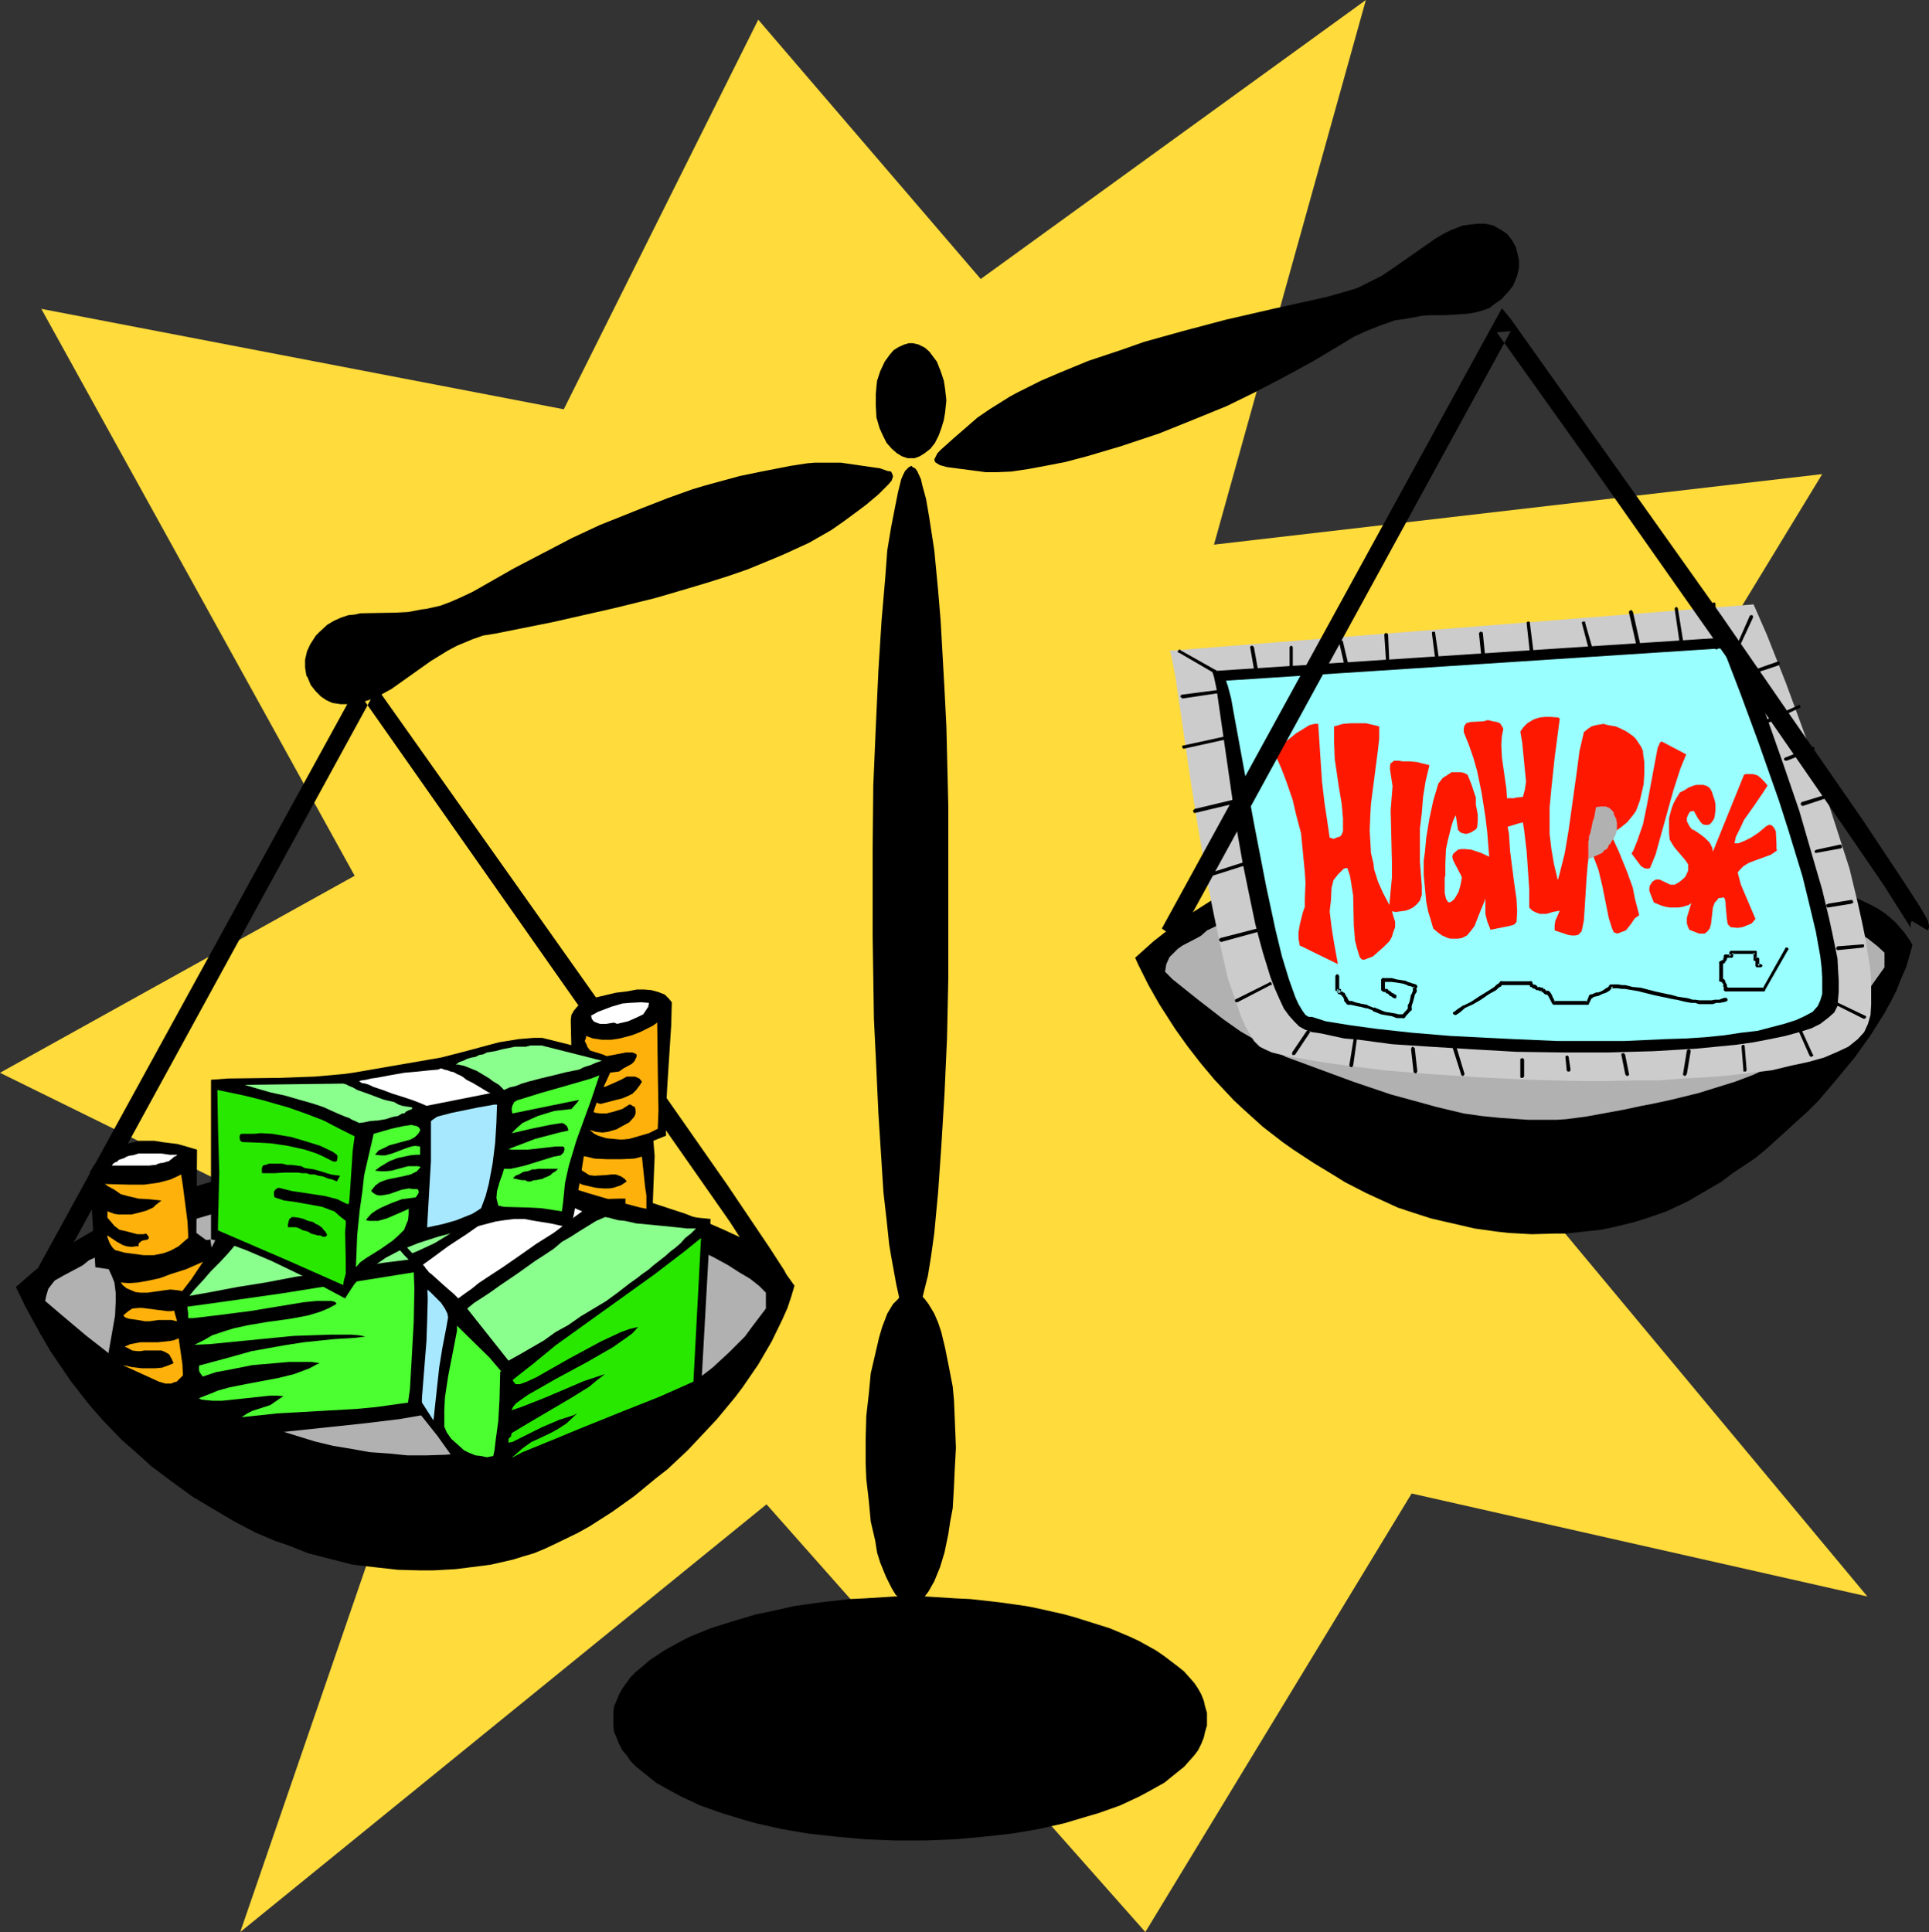 <?xml version="1.0" encoding="UTF-8" standalone="no"?>
<svg
   version="1.0"
   width="129.766mm"
   height="129.975mm"
   id="svg110"
   sodipodi:docname="Scale - High Risk.wmf"
   xmlns:inkscape="http://www.inkscape.org/namespaces/inkscape"
   xmlns:sodipodi="http://sodipodi.sourceforge.net/DTD/sodipodi-0.dtd"
   xmlns="http://www.w3.org/2000/svg"
   xmlns:svg="http://www.w3.org/2000/svg">
  <rect width="100%" height="100%" fill="#333333" stroke="none"/>
  <sodipodi:namedview
     id="namedview110"
     pagecolor="#ffffff"
     bordercolor="#000000"
     borderopacity="0.25"
     inkscape:showpageshadow="2"
     inkscape:pageopacity="0.0"
     inkscape:pagecheckerboard="0"
     inkscape:deskcolor="#d1d1d1"
     inkscape:document-units="mm" />
  <defs
     id="defs1">
    <pattern
       id="WMFhbasepattern"
       patternUnits="userSpaceOnUse"
       width="6"
       height="6"
       x="0"
       y="0" />
  </defs>
  <path
     style="fill:#ffdb3c;fill-opacity:1;fill-rule:evenodd;stroke:none"
     d="M 0,0 V 491.244 Z"
     id="path1" />
  <path
     style="fill:#ffdb3c;fill-opacity:1;fill-rule:evenodd;stroke:none"
     d="M 192.789,5.009 249.349,70.94 347.278,0 308.656,138.486 463.307,120.549 367.801,277.456 474.78,405.923 358.913,379.745 291.203,491.244 194.889,382.492 61.085,491.244 116.513,330.136 0,272.77 90.173,222.676 10.504,78.534 143.339,104.066 Z"
     id="path2" />
  <path
     style="fill:#000000;fill-opacity:1;fill-rule:evenodd;stroke:none"
     d="M 10.342,331.267 95.021,176.46 h -3.555 l 67.387,95.987 26.664,38.136 9.373,14.543 2.262,3.555 -0.162,-0.808 v -0.646 l 0.162,-0.808 4.202,2.424 0.162,-0.646 v -0.97 l -0.808,-1.616 -1.293,-2.586 -3.878,-5.979 L 184.87,301.21 157.883,262.589 94.859,173.551 92.92,170.158 92.112,172.097 6.302,328.52 Z"
     id="path3" />
  <path
     style="fill:#000000;fill-opacity:1;fill-rule:evenodd;stroke:none"
     d="m 231.734,334.983 0.323,-0.323 0.646,-0.323 0.485,-0.646 0.97,-2.101 0.808,-3.393 0.97,-3.878 0.808,-5.009 0.808,-5.817 0.97,-10.342 0.808,-11.635 0.808,-13.251 0.646,-14.22 0.323,-15.19 V 232.533 215.889 205.062 l -0.485,-20.361 -0.485,-9.534 -0.97,-17.291 -0.646,-7.756 -0.97,-10.18 -1.293,-8.403 -0.808,-4.686 -0.97,-3.555 -0.323,-1.454 -0.97,-2.101 -0.485,-0.646 -0.646,-0.323 -0.323,-0.323 -0.646,0.323 -0.323,0.323 -0.646,0.646 -0.485,0.97 -0.485,1.131 -0.808,3.232 -0.808,4.04 -0.97,5.009 -0.97,5.817 -0.485,6.625 -0.97,11.312 -0.808,12.766 -0.646,14.059 -0.646,15.028 -0.162,16.159 v 21.977 l 0.323,21.169 0.485,9.857 0.646,14.059 0.808,12.604 0.485,7.595 0.808,7.11 0.646,6.141 0.485,2.909 1.293,7.11 0.808,3.717 0.485,1.454 0.485,1.131 1.131,1.616 0.323,0.323 z"
     id="path4" />
  <path
     style="fill:#000000;fill-opacity:1;fill-rule:evenodd;stroke:none"
     d="m 231.734,407.539 h 0.646 0.485 l 0.97,-0.485 1.293,-1.131 0.97,-1.293 1.454,-2.586 1.454,-3.555 1.131,-3.717 0.97,-4.686 0.485,-3.232 0.646,-3.393 0.323,-5.656 0.162,-3.717 0.323,-5.979 -0.323,-8.08 -0.162,-3.878 -0.323,-3.555 -0.97,-5.009 -0.97,-4.848 -0.97,-4.04 -0.808,-2.424 -0.97,-2.262 -1.454,-2.424 -0.97,-1.293 -1.293,-1.293 -0.97,-0.323 -0.485,-0.162 h -0.646 -0.646 l -1.131,0.323 -0.646,0.162 -0.97,1.293 -1.293,1.293 -1.454,2.424 -1.293,3.393 -0.808,2.747 -0.97,4.201 -1.131,4.848 -0.485,5.171 -0.646,5.656 -0.162,5.979 v 5.979 l 0.162,4.04 0.646,5.656 0.485,5.171 1.131,4.848 0.485,3.07 0.808,2.586 1.454,3.555 1.454,2.909 0.97,1.616 0.97,0.97 0.646,0.646 1.131,0.485 h 0.646 z"
     id="path5" />
  <path
     style="fill:#000000;fill-opacity:1;fill-rule:evenodd;stroke:none"
     d="m 231.734,116.509 h 0.808 l 1.293,-0.485 1.293,-0.808 1.454,-1.131 1.131,-1.454 0.97,-1.939 0.646,-1.778 0.646,-2.101 0.323,-1.939 0.323,-3.07 -0.323,-2.909 -0.323,-2.101 -0.808,-2.424 -0.97,-2.424 -0.97,-1.293 -0.97,-1.293 -1.131,-0.97 -1.616,-0.808 -1.454,-0.323 h -0.97 l -1.131,0.323 -1.454,0.646 -1.293,0.808 -0.97,1.131 -1.293,1.778 -1.131,2.424 -0.808,2.424 -0.162,1.454 -0.162,1.939 v 3.07 l 0.162,2.909 0.808,2.747 0.808,1.778 0.97,1.939 1.293,1.454 1.293,1.131 1.293,0.808 1.454,0.485 z"
     id="path6" />
  <path
     style="fill:#000000;fill-opacity:1;fill-rule:evenodd;stroke:none"
     d="m 472.679,228.655 3.07,1.454 1.778,0.97 1.939,1.293 2.424,2.101 2.262,2.586 1.454,2.101 0.646,1.131 -0.808,2.909 -0.808,2.747 -1.293,2.909 -1.131,2.909 -1.454,2.909 -1.616,2.909 -3.555,5.656 -4.04,5.656 -4.686,5.656 -4.525,5.333 -2.586,2.585 -5.333,4.848 -5.333,4.848 -2.747,2.262 -5.818,3.878 -2.747,2.101 -5.818,3.393 -2.747,1.616 -5.494,2.585 -2.747,0.97 -2.909,0.97 -2.586,0.808 -5.333,1.293 -3.07,0.646 -3.07,0.323 -5.818,0.646 h -2.909 l -5.818,0.162 -5.818,-0.323 -2.909,-0.323 -5.818,-0.808 -2.747,-0.646 -5.656,-1.293 -2.747,-0.646 -5.494,-1.778 -2.909,-0.97 -8.08,-3.717 -5.333,-2.747 -2.586,-1.616 -5.333,-3.232 -5.171,-3.393 -2.747,-1.939 -5.01,-3.878 -5.01,-4.525 -2.424,-2.262 -4.848,-5.171 -3.394,-4.04 -3.394,-4.363 -3.232,-4.525 -4.04,-6.302 -2.747,-4.848 -2.586,-5.171 -0.808,-1.778 4.686,-4.201 5.171,-4.04 5.171,-3.555 5.333,-3.393 5.656,-3.07 5.656,-2.585 5.818,-2.424 5.979,-2.262 5.979,-1.939 6.302,-1.616 6.302,-1.131 6.141,-1.293 6.302,-0.808 6.302,-0.485 6.464,-0.485 6.302,-0.162 h 6.464 l 6.141,0.162 6.302,0.162 6.141,0.646 6.302,0.808 5.979,0.808 5.979,1.131 5.818,1.293 5.818,1.131 5.656,1.454 5.494,1.616 5.171,1.778 5.171,1.778 4.848,1.778 4.848,2.101 z"
     id="path7" />
  <path
     style="fill:#b1b1b1;fill-opacity:1;fill-rule:evenodd;stroke:none"
     d="m 479.143,242.229 v 3.717 l -3.555,5.009 -3.878,4.363 -3.717,4.04 -2.262,1.778 -1.939,1.616 -4.525,3.393 -1.939,1.293 -4.686,2.586 -2.101,0.97 -4.686,2.262 -4.686,1.778 -4.686,1.454 -4.686,1.454 -7.272,1.778 -4.525,0.97 -2.586,0.485 -4.525,0.97 -9.696,1.778 -5.01,0.646 -2.424,0.162 h -4.686 -2.424 l -7.11,-0.485 -4.848,-0.485 -4.525,-0.646 -6.787,-1.616 -4.686,-1.293 -7.11,-1.939 -9.534,-3.232 -13.574,-5.009 -3.555,-1.293 -3.394,-1.939 -2.262,-1.131 -5.818,-3.393 -4.363,-3.07 -6.464,-5.009 -6.464,-5.171 -1.939,-1.939 0.323,-1.939 0.808,-1.778 1.131,-1.131 0.97,-0.97 1.131,-0.808 4.04,-2.101 0.808,-0.485 1.454,-1.293 6.464,-3.07 6.302,-2.909 6.626,-2.424 6.626,-2.262 6.787,-1.778 6.626,-1.616 6.787,-1.454 6.626,-0.97 6.787,-0.97 6.626,-0.485 6.626,-0.323 6.626,-0.323 h 6.464 l 6.302,0.323 6.302,0.485 6.141,0.485 5.818,0.808 5.818,0.97 5.979,0.97 5.494,1.131 5.171,1.293 5.01,1.293 4.848,1.454 4.363,1.454 4.363,1.616 3.878,1.616 3.878,1.778 3.07,1.616 3.07,1.778 2.586,1.616 2.262,1.778 z"
     id="path8" />
  <path
     style="fill:#cccccc;fill-opacity:1;fill-rule:evenodd;stroke:none"
     d="m 297.344,165.472 148.51,-11.796 3.394,7.756 4.848,12.281 5.818,15.836 4.525,13.251 2.909,9.049 2.909,9.049 2.101,8.726 0.97,4.363 0.808,3.878 0.646,4.04 0.646,3.717 0.323,3.555 v 3.232 2.909 l -0.162,2.747 -0.646,2.262 -0.97,2.101 -1.616,1.778 -2.424,1.939 -2.747,1.293 -3.394,1.454 -4.04,1.131 -4.525,0.97 -4.686,1.131 -5.333,0.646 -5.333,0.646 -5.818,0.485 -6.141,0.323 -6.141,0.485 h -6.464 l -6.464,0.162 h -6.626 l -13.251,-0.323 -13.09,-0.646 -12.443,-0.808 -11.635,-0.97 -10.181,-1.293 -4.686,-0.646 -7.757,-1.293 -3.232,-0.646 -2.586,-0.646 -1.778,-0.808 -1.293,-0.646 -1.454,-1.454 -0.97,-1.616 -1.293,-2.262 -1.131,-2.586 -0.97,-2.909 -2.262,-6.464 -1.778,-7.756 -1.778,-8.403 -1.778,-8.888 -2.262,-13.412 -2.101,-13.251 -3.555,-24.401 -0.808,-4.363 -0.485,-2.262 z"
     id="path9" />
  <path
     style="fill:#000000;fill-opacity:1;fill-rule:evenodd;stroke:none"
     d="m 308.171,170.643 133.158,-8.726 7.11,18.26 5.01,14.22 4.04,11.796 3.555,12.281 2.262,7.756 1.778,7.433 0.808,3.717 1.293,6.302 0.162,3.07 0.162,2.586 v 2.747 l -0.162,1.939 -0.162,1.778 -0.808,1.616 -1.454,1.293 -2.101,1.616 -2.262,1.131 -3.07,0.97 -3.555,0.97 -3.878,0.808 -4.202,0.808 -4.525,0.646 -10.019,0.97 -5.333,0.323 -5.494,0.323 -5.656,0.162 -5.818,0.162 h -11.797 l -11.635,-0.162 -11.312,-0.646 -10.504,-0.646 -9.858,-0.646 -8.403,-1.131 -3.717,-0.323 -5.979,-1.293 -2.262,-0.323 -1.778,-0.646 -1.454,-0.808 -1.131,-1.131 -1.454,-1.616 -1.293,-1.778 -1.131,-2.424 -1.131,-2.586 -1.131,-2.909 -1.939,-6.302 -0.97,-3.555 -0.97,-3.717 -1.616,-7.756 -1.616,-7.918 -1.454,-8.241 -2.747,-19.068 -2.424,-16.806 -0.646,-3.07 -0.323,-0.97 z"
     id="path10" />
  <path
     style="fill:#99ffff;fill-opacity:1;fill-rule:evenodd;stroke:none"
     d="m 311.726,173.067 126.371,-8.241 4.525,11.796 4.525,12.281 5.171,14.705 2.424,7.595 3.555,11.635 1.778,7.272 1.616,6.787 1.131,6.302 0.323,2.747 0.162,2.586 v 2.262 1.939 l -0.485,1.616 -0.646,1.454 -1.293,1.454 -2.101,1.131 -2.101,0.97 -3.07,0.97 -3.07,0.808 -3.717,0.97 -4.202,0.485 -4.202,0.646 -4.848,0.485 -4.848,0.323 -5.171,0.162 -10.666,0.485 h -5.656 -11.15 l -11.312,-0.485 -15.998,-0.808 -9.696,-0.808 -8.888,-0.97 -7.11,-0.97 -5.979,-0.97 -3.555,-1.131 h -0.808 l -0.808,-0.485 -0.808,-1.131 -0.97,-1.616 -0.808,-1.778 -1.616,-4.525 -1.778,-5.817 -1.616,-6.625 -2.424,-11.312 -3.07,-15.836 -5.01,-27.309 -0.808,-4.525 -0.808,-3.07 z"
     id="path11" />
  <path
     style="fill:#000000;fill-opacity:1;fill-rule:evenodd;stroke:none"
     d="m 453.934,192.619 h -0.162 v 0.162 h -0.162 v 0.162 0.323 0 h 0.162 l 0.162,0.162 v 0 h 0.323 l 6.787,-2.586 0.162,-0.162 v 0 l 0.162,-0.162 v 0 -0.323 0 l -0.162,-0.162 h -0.162 v -0.162 h -0.323 z"
     id="path12" />
  <path
     style="fill:#000000;fill-opacity:1;fill-rule:evenodd;stroke:none"
     d="m 458.135,203.931 h -0.162 v 0.162 0.162 h -0.162 v 0.323 h 0.162 v 0.162 h 0.162 v 0.162 h 0.323 l 5.818,-1.939 h 0.162 v 0 -0.162 l 0.162,-0.162 v -0.162 l -0.162,-0.162 v 0 l -0.162,-0.162 v 0 h -0.323 z"
     id="path13" />
  <path
     style="fill:#000000;fill-opacity:1;fill-rule:evenodd;stroke:none"
     d="m 461.852,216.051 -0.323,0.162 v 0 l -0.162,0.162 v 0.162 l 0.162,0.323 h 0.162 v 0 h 0.162 l 6.141,-1.131 0.323,-0.162 v 0 -0.162 -0.162 -0.323 h -0.162 l -0.162,-0.162 h -0.162 z"
     id="path14" />
  <path
     style="fill:#000000;fill-opacity:1;fill-rule:evenodd;stroke:none"
     d="m 464.761,229.786 -0.162,0.162 h -0.162 v 0 l -0.162,0.162 v 0.162 l 0.162,0.162 v 0.162 0 l 0.162,0.162 h 0.162 l 5.979,-0.97 0.162,-0.162 h 0.162 v 0 l 0.162,-0.162 v -0.162 l -0.162,-0.162 v -0.162 0 l -0.162,-0.162 h -0.162 z"
     id="path15" />
  <path
     style="fill:#000000;fill-opacity:1;fill-rule:evenodd;stroke:none"
     d="m 467.185,240.613 v 0 l -0.162,0.162 v 0.162 h -0.162 v 0.162 0.162 0.162 h 0.162 l 0.162,0.162 v 0 h 0.162 l 6.302,-0.646 v 0 h 0.162 v -0.162 l 0.162,-0.162 v 0 -0.323 0 l -0.162,-0.162 v 0 h -0.162 -0.162 z"
     id="path16" />
  <path
     style="fill:#000000;fill-opacity:1;fill-rule:evenodd;stroke:none"
     d="m 466.7,254.671 -0.162,-0.162 h -0.162 l -0.162,0.162 v 0 l -0.162,0.323 v 0.162 l 0.162,0.162 v 0 h 0.162 l 7.434,3.717 v 0 h 0.323 v 0 l 0.162,-0.162 0.162,-0.162 v -0.323 h -0.162 v -0.162 h -0.162 z"
     id="path17" />
  <path
     style="fill:#000000;fill-opacity:1;fill-rule:evenodd;stroke:none"
     d="m 457.651,260.974 v 0 -0.162 h -0.162 -0.162 -0.162 -0.162 v 0.162 l -0.162,0.162 v 0.162 l 0.162,0.162 3.07,6.949 0.162,0.162 v 0 l 0.162,0.162 h 0.162 l 0.162,-0.162 v 0 h 0.162 l 0.162,-0.162 v -0.162 l -0.162,-0.162 z"
     id="path18" />
  <path
     style="fill:#000000;fill-opacity:1;fill-rule:evenodd;stroke:none"
     d="m 443.591,265.983 v 0 -0.162 0 l -0.323,-0.162 h -0.162 -0.162 v 0.162 l -0.162,0.162 v 0.162 l 0.485,5.979 v 0.162 0 0.162 h 0.323 0.162 0.162 v 0 l 0.162,-0.323 v -0.162 z"
     id="path19" />
  <path
     style="fill:#000000;fill-opacity:1;fill-rule:evenodd;stroke:none"
     d="m 429.856,267.276 v -0.162 l -0.162,-0.162 v 0 l -0.162,-0.162 h -0.162 -0.162 v 0 l -0.162,0.162 v 0 l -0.162,0.162 -0.97,5.979 v 0.162 0.162 h 0.162 0.162 v 0.162 h 0.323 v -0.162 h 0.162 v -0.162 l 0.162,-0.162 z"
     id="path20" />
  <path
     style="fill:#000000;fill-opacity:1;fill-rule:evenodd;stroke:none"
     d="m 413.211,268.245 -0.162,-0.323 h -0.162 v -0.162 h -0.323 l -0.162,0.162 h -0.162 v 0.162 0.162 l 0.97,4.848 0.162,0.323 h 0.162 v 0.162 h 0.323 l 0.162,-0.162 h 0.162 v -0.162 -0.162 z"
     id="path21" />
  <path
     style="fill:#000000;fill-opacity:1;fill-rule:evenodd;stroke:none"
     d="m 398.828,268.73 v -0.162 0 h -0.162 v -0.162 h -0.162 -0.323 v 0 0.162 h -0.162 v 0.162 0.162 l 0.323,3.232 v 0.162 h 0.162 v 0.162 h 0.162 0.162 0.162 0.162 v -0.162 0 l 0.162,-0.162 v -0.162 z"
     id="path22" />
  <path
     style="fill:#000000;fill-opacity:1;fill-rule:evenodd;stroke:none"
     d="m 387.516,269.538 v -0.162 l -0.162,-0.162 v 0 l -0.162,-0.162 v 0 h -0.323 v 0 l -0.162,0.162 h -0.162 v 0.162 4.363 0.162 l 0.162,0.162 h 0.162 v 0 h 0.323 v 0 l 0.162,-0.162 0.162,-0.162 v 0 z"
     id="path23" />
  <path
     style="fill:#000000;fill-opacity:1;fill-rule:evenodd;stroke:none"
     d="m 370.225,265.983 -0.162,-0.162 v 0 l -0.162,-0.162 v 0 h -0.323 -0.162 v 0.162 0 l -0.162,0.162 v 0.162 l 2.262,7.11 v 0.162 0 h 0.162 l 0.162,0.162 h 0.162 l 0.162,-0.162 v 0 l 0.162,-0.162 v 0 -0.323 z"
     id="path24" />
  <path
     style="fill:#000000;fill-opacity:1;fill-rule:evenodd;stroke:none"
     d="m 359.721,266.629 v -0.162 h -0.162 v -0.162 h -0.162 l -0.162,-0.162 h -0.162 l -0.162,0.162 v 0.162 0 l -0.162,0.162 v 0 l 0.646,5.817 v 0.162 l 0.162,0.162 v 0 h 0.162 l 0.162,0.162 h 0.162 l 0.162,-0.162 v 0 -0.162 l 0.162,-0.162 v 0 z"
     id="path25" />
  <path
     style="fill:#000000;fill-opacity:1;fill-rule:evenodd;stroke:none"
     d="m 345.016,264.044 v -0.162 -0.162 h -0.162 v 0 l -0.162,-0.162 h -0.323 v 0.162 h -0.162 v 0.162 0 l -1.131,6.949 v 0.162 l 0.162,0.162 v 0 l 0.162,0.162 h 0.162 0.162 0.162 v -0.162 -0.162 h 0.162 z"
     id="path26" />
  <path
     style="fill:#000000;fill-opacity:1;fill-rule:evenodd;stroke:none"
     d="m 332.896,262.751 0.162,-0.162 v -0.162 l -0.162,-0.323 v 0 l -0.162,-0.162 h -0.162 l -0.323,0.162 v 0 l -3.717,5.494 v 0.162 0.162 0.323 h 0.162 0.162 0.162 0.162 l 0.162,-0.162 z"
     id="path27" />
  <path
     style="fill:#000000;fill-opacity:1;fill-rule:evenodd;stroke:none"
     d="m 323.038,250.47 h 0.162 0.162 v -0.162 -0.162 l -0.162,-0.323 v 0 l -0.162,-0.162 h -0.162 l -0.162,0.162 -8.403,4.201 h -0.162 v 0.162 h -0.162 v 0.323 l 0.162,0.162 v 0.162 h 0.162 0.162 0.162 z"
     id="path28" />
  <path
     style="fill:#000000;fill-opacity:1;fill-rule:evenodd;stroke:none"
     d="m 320.614,236.735 v 0 h 0.162 l 0.162,-0.162 v -0.162 -0.162 -0.162 h -0.162 v -0.162 h -0.162 -0.323 l -10.019,2.586 v 0 l -0.162,0.162 v 0 l -0.162,0.162 v 0.323 h 0.162 v 0.162 h 0.162 v 0.162 h 0.323 z"
     id="path29" />
  <path
     style="fill:#000000;fill-opacity:1;fill-rule:evenodd;stroke:none"
     d="m 316.412,220.09 h 0.162 v -0.162 l 0.162,-0.162 v -0.162 l -0.162,-0.162 v -0.162 h -0.162 -0.323 l -10.666,3.393 h -0.162 v 0.162 l -0.162,0.162 v 0.162 l 0.162,0.162 v 0.162 h 0.323 0.162 z"
     id="path30" />
  <path
     style="fill:#000000;fill-opacity:1;fill-rule:evenodd;stroke:none"
     d="m 314.15,204.254 v 0 l 0.162,-0.162 h 0.162 v -0.162 -0.323 0 l -0.162,-0.162 v 0 l -0.162,-0.162 h -0.323 l -10.181,2.424 v 0.162 h -0.162 v 0.162 h -0.162 v 0.323 h 0.162 v 0.162 0.162 h 0.162 0.323 z"
     id="path31" />
  <path
     style="fill:#000000;fill-opacity:1;fill-rule:evenodd;stroke:none"
     d="m 312.049,187.933 h 0.323 v -0.162 l 0.162,-0.162 v -0.162 l -0.162,-0.162 v -0.162 h -0.162 -0.162 l -11.15,2.424 h -0.162 l -0.162,0.162 v 0.162 0.162 l 0.162,0.162 v 0.162 h 0.162 0.162 z"
     id="path32" />
  <path
     style="fill:#000000;fill-opacity:1;fill-rule:evenodd;stroke:none"
     d="m 309.464,176.299 h 0.162 v 0 l 0.162,-0.162 v -0.162 h 0.162 v -0.162 l -0.162,-0.162 v 0 l -0.162,-0.162 v 0 h -0.162 -0.162 l -8.726,1.131 h -0.162 v 0 l -0.162,0.162 v 0.162 h -0.162 v 0.162 l 0.162,0.162 v 0 l 0.162,0.162 v 0 l 0.162,0.162 h 0.162 z"
     id="path33" />
  <path
     style="fill:#000000;fill-opacity:1;fill-rule:evenodd;stroke:none"
     d="m 308.656,171.128 v 0 h 0.323 0.162 v -0.162 l 0.162,-0.162 v 0 -0.323 0 l -0.162,-0.162 h -0.162 l -8.888,-5.009 v -0.162 h -0.323 v 0.162 h -0.162 v 0.162 h -0.162 v 0.323 l 0.162,0.162 v 0 h 0.162 z"
     id="path34" />
  <path
     style="fill:#000000;fill-opacity:1;fill-rule:evenodd;stroke:none"
     d="m 318.998,171.128 0.162,0.323 v 0 h 0.162 0.162 0.323 v -0.162 l 0.162,-0.162 v -0.162 l -1.131,-6.302 -0.162,-0.323 h -0.162 v -0.162 h -0.323 l -0.162,0.162 h -0.162 v 0.162 0.162 z"
     id="path35" />
  <path
     style="fill:#000000;fill-opacity:1;fill-rule:evenodd;stroke:none"
     d="m 327.886,169.996 v 0.162 0.162 h 0.162 v 0.162 h 0.162 0.162 0.162 l 0.162,-0.162 v -0.162 -5.656 0 l -0.162,-0.162 v 0 l -0.162,-0.162 h -0.162 l -0.162,0.162 v 0 l -0.162,0.162 v 0 0.162 z"
     id="path36" />
  <path
     style="fill:#000000;fill-opacity:1;fill-rule:evenodd;stroke:none"
     d="m 341.945,169.673 h 0.162 v 0.162 0 l 0.162,0.162 h 0.323 v -0.162 h 0.162 v -0.162 h 0.162 v -0.323 l -1.454,-6.141 v -0.162 l -0.162,-0.162 v 0 h -0.162 -0.323 v 0 h -0.162 v 0.162 l -0.162,0.162 v 0.162 z"
     id="path37" />
  <path
     style="fill:#000000;fill-opacity:1;fill-rule:evenodd;stroke:none"
     d="m 352.449,168.704 v 0.162 0.162 0 l 0.323,0.162 h 0.162 l 0.162,-0.162 v 0 l 0.162,-0.323 v 0 l -0.323,-7.272 v -0.162 l -0.162,-0.162 v 0 l -0.323,-0.162 h -0.162 l -0.162,0.162 v 0 l -0.162,0.162 v 0.162 z"
     id="path38" />
  <path
     style="fill:#000000;fill-opacity:1;fill-rule:evenodd;stroke:none"
     d="m 365.054,168.704 v 0.162 0.162 h 0.162 0.162 v 0.162 h 0.162 l 0.162,-0.162 v 0 h 0.162 v -0.162 l 0.162,-0.162 v 0 l -1.131,-7.756 v -0.162 0 l -0.162,-0.162 v 0 h -0.162 -0.162 -0.162 v 0 l -0.162,0.162 v 0 0.162 0.162 z"
     id="path39" />
  <path
     style="fill:#000000;fill-opacity:1;fill-rule:evenodd;stroke:none"
     d="m 376.689,167.411 v 0.162 0.162 h 0.162 0.162 v 0.162 h 0.323 v -0.162 h 0.162 v -0.162 l 0.162,-0.162 v 0 l -0.646,-6.464 v 0 -0.162 h -0.162 l -0.162,-0.162 v 0 h -0.323 v 0 l -0.162,0.162 v 0 l -0.162,0.162 v 0.162 z"
     id="path40" />
  <path
     style="fill:#000000;fill-opacity:1;fill-rule:evenodd;stroke:none"
     d="m 389.132,167.411 v 0.162 l 0.162,0.162 v 0 h 0.162 l 0.162,0.162 h 0.162 l 0.162,-0.162 v 0 -0.162 l 0.162,-0.162 v 0 l -1.131,-9.049 v -0.162 0 l -0.162,-0.162 v 0 h -0.162 -0.323 v 0 0.162 h -0.162 v 0.162 0.162 z"
     id="path41" />
  <path
     style="fill:#000000;fill-opacity:1;fill-rule:evenodd;stroke:none"
     d="m 404,165.31 v 0.162 l 0.162,0.162 v 0 h 0.162 0.323 v 0 h 0.162 v -0.162 l 0.162,-0.162 v -0.162 l -1.939,-6.787 v -0.162 -0.162 h -0.162 -0.162 -0.162 -0.162 v 0 l -0.162,0.162 v 0.162 0.162 z"
     id="path42" />
  <path
     style="fill:#000000;fill-opacity:1;fill-rule:evenodd;stroke:none"
     d="m 416.443,165.795 h 0.162 v 0.162 0 l 0.162,0.162 h 0.323 v -0.162 h 0.162 v 0 l 0.162,-0.162 v -0.323 l -2.262,-10.019 h -0.162 v -0.162 0 l -0.162,-0.162 h -0.323 v 0.162 h -0.162 v 0 l -0.162,0.162 v 0.323 z"
     id="path43" />
  <path
     style="fill:#000000;fill-opacity:1;fill-rule:evenodd;stroke:none"
     d="m 427.108,163.856 0.162,0.162 v 0.162 0 l 0.162,0.162 h 0.162 l 0.162,-0.162 h 0.162 v 0 l 0.162,-0.162 v -0.162 l -1.454,-9.049 v -0.162 h -0.162 v -0.162 l -0.162,-0.162 h -0.162 l -0.162,0.162 v 0 l -0.162,0.162 v 0 0.323 z"
     id="path44" />
  <path
     style="fill:#000000;fill-opacity:1;fill-rule:evenodd;stroke:none"
     d="m 435.996,164.664 v 0.162 0.162 h 0.162 l 0.162,0.162 h 0.162 l 0.162,-0.162 h 0.162 v -0.323 0 l -0.646,-10.988 v -0.162 -0.162 0 l -0.323,-0.162 h -0.162 -0.162 v 0.162 l -0.162,0.162 v 0.162 z"
     id="path45" />
  <path
     style="fill:#000000;fill-opacity:1;fill-rule:evenodd;stroke:none"
     d="m 440.683,166.118 -0.162,0.162 v 0.162 l 0.162,0.162 h 0.162 v 0 l 0.162,0.162 h 0.162 l 0.162,-0.162 v 0 -0.162 l 4.363,-9.372 v -0.162 -0.323 0 l -0.162,-0.162 h -0.162 v 0 h -0.323 v 0 l -0.162,0.162 v 0 z"
     id="path46" />
  <path
     style="fill:#000000;fill-opacity:1;fill-rule:evenodd;stroke:none"
     d="m 445.046,170.643 v 0 l -0.162,0.162 -0.162,0.162 v 0.162 l 0.162,0.162 v 0.162 h 0.323 0.162 l 6.787,-2.262 0.162,-0.162 h 0.162 v -0.323 -0.162 -0.162 0 l -0.323,-0.162 h -0.162 z"
     id="path47" />
  <path
     style="fill:#000000;fill-opacity:1;fill-rule:evenodd;stroke:none"
     d="m 449.247,182.924 v 0.162 h -0.162 v 0.162 0.162 0.162 0 l 0.162,0.162 h 0.162 0.162 0.162 l 7.757,-3.717 h 0.162 v 0 l 0.162,-0.162 v -0.162 l -0.162,-0.162 v -0.162 0 l -0.162,-0.162 h -0.162 l -0.162,0.162 z"
     id="path48" />
  <path
     style="fill:#ff1800;fill-opacity:1;fill-rule:evenodd;stroke:none"
     d="m 335.158,184.055 0.97,14.705 0.646,5.494 0.808,5.333 0.485,3.393 0.97,0.323 0.808,-0.323 0.97,-0.323 0.323,-0.485 0.323,-0.808 v -0.646 -0.485 -2.101 l -0.323,-3.717 -0.808,-4.848 -0.97,-6.625 -0.162,-4.201 v -2.424 -1.616 l 2.262,-0.646 2.101,-0.162 h 2.262 1.454 l 2.101,0.485 1.293,0.323 v 3.07 l -0.323,2.909 -1.778,13.735 -0.162,2.747 -0.162,4.04 0.162,2.747 0.162,2.909 0.646,2.747 0.162,1.454 0.97,3.07 1.293,2.909 1.616,3.07 0.323,-3.555 0.323,-3.393 v -3.878 l -0.323,-13.251 0.485,-6.141 -0.646,-4.201 v -0.97 l 0.162,-0.646 0.485,-0.323 0.323,-0.323 h 0.646 0.646 l 0.97,0.162 h 1.778 l 1.778,0.162 3.232,0.808 -0.97,4.04 -0.646,4.04 -0.323,4.04 -0.485,4.04 v 4.201 4.201 l 0.485,6.141 v 2.262 l -0.485,1.454 -0.808,0.97 -0.97,0.808 -0.97,0.485 -0.97,0.323 -2.424,0.323 -0.97,-0.162 0.485,1.616 0.323,0.97 v 1.454 l -0.485,1.293 -0.323,1.131 -0.646,1.131 -1.454,1.454 -2.747,2.424 -1.293,0.485 -0.808,0.323 h -0.646 l -0.485,-0.485 -0.162,-0.323 -0.646,-2.101 -0.485,-1.939 -0.323,-3.878 -0.162,-7.595 -0.485,-3.07 -0.323,-1.939 -0.646,-1.939 h -0.485 l -0.485,0.162 -1.454,1.454 -1.131,1.454 -0.485,1.939 -0.162,3.232 -0.323,2.747 0.485,4.04 0.646,4.04 0.97,5.333 -5.979,-2.909 -2.909,-1.454 -0.808,-0.323 -0.323,-1.778 v -1.616 l 0.323,-1.939 0.808,-3.232 0.485,-1.293 v -2.101 l 0.162,-4.04 -0.162,-2.585 -0.485,-5.009 -0.485,-5.009 -1.293,-4.848 -0.808,-3.555 -1.616,-4.686 -1.293,-3.393 -1.939,-4.363 1.454,-1.131 4.202,-3.393 2.101,-1.293 1.293,-0.808 1.293,-0.323 z"
     id="path49" />
  <path
     style="fill:#ff1800;fill-opacity:1;fill-rule:evenodd;stroke:none"
     d="m 422.584,188.58 h -0.162 l -0.323,0.162 -0.646,1.454 -0.97,5.171 -1.778,9.534 -0.97,4.686 -1.454,4.201 -0.97,2.424 -0.485,0.808 1.939,2.586 0.485,0.646 0.808,0.485 0.808,0.162 0.646,-0.162 1.454,-3.555 0.97,-3.555 3.555,-12.766 1.778,-5.494 1.454,-3.555 z"
     id="path50" />
  <path
     style="fill:#ff1800;fill-opacity:1;fill-rule:evenodd;stroke:none"
     d="m 443.43,196.983 -7.918,19.553 -0.162,-0.97 -0.646,-1.293 -1.293,-1.293 -1.293,-0.97 -1.454,-0.97 -0.485,-0.162 -0.646,-0.808 -0.646,-1.293 v -0.808 l 0.323,-0.808 0.485,-0.808 0.97,-0.162 0.97,1.778 0.808,1.131 0.485,0.485 0.646,0.162 h 0.646 l 0.485,-0.162 0.485,-0.485 0.646,-0.97 0.162,-0.808 0.162,-1.293 v -1.454 l -0.162,-0.97 -0.808,-2.424 -0.485,-0.808 -0.646,-0.485 -0.97,-0.323 h -0.646 -1.131 l -0.646,0.162 -1.293,0.485 -0.97,0.646 -1.293,0.646 -0.808,1.293 -0.808,1.454 -0.485,1.293 -0.646,2.424 v 1.616 2.262 l 0.162,1.616 0.646,1.131 0.646,0.97 2.747,3.232 0.646,0.97 v 1.293 0.323 l -0.646,1.454 -0.646,0.646 -0.97,0.808 -1.131,0.646 h -0.808 -0.323 l -2.747,-1.293 h -0.97 l -0.808,0.485 -0.646,0.97 -0.162,0.646 v 0.808 l 1.131,2.909 1.939,0.808 1.131,0.323 1.131,0.162 h 1.939 l 1.131,-0.162 1.616,-0.485 0.646,-0.485 -1.131,3.717 v 1.454 l 0.323,0.97 0.323,0.646 0.808,0.323 1.616,0.646 h 0.97 0.485 l 0.646,-0.485 0.646,-0.808 0.323,-1.131 0.485,-4.201 0.485,-1.293 0.485,-0.485 0.485,-0.646 h 0.485 l 0.808,-0.162 0.323,0.485 0.162,0.808 v 0.646 l 0.323,3.555 0.162,1.131 0.162,0.323 0.646,0.646 1.778,0.162 1.131,-0.162 1.293,-0.485 1.131,-0.485 0.97,-1.131 -3.717,-8.726 -0.808,-3.07 0.485,-0.646 0.97,-0.97 1.293,-0.808 2.101,-0.808 3.555,-1.293 0.97,-0.646 0.646,-0.485 -0.162,-0.323 v -1.454 l -0.162,-3.07 -0.323,-0.646 -0.485,-0.646 -0.485,-0.323 h -0.485 l -0.646,0.323 -1.939,1.616 -1.939,1.293 -1.616,0.808 -1.616,0.646 h -0.97 l 0.323,-1.616 1.293,-2.586 0.808,-1.778 2.424,-3.393 2.424,-3.555 1.131,-1.778 -0.808,-0.97 -0.97,-0.97 -0.808,-0.646 -1.131,-0.323 h -0.808 -0.97 z"
     id="path51" />
  <path
     style="fill:#ff1800;fill-opacity:1;fill-rule:evenodd;stroke:none"
     d="m 373.296,183.732 -0.485,0.162 -0.485,0.646 -0.162,0.646 v 0.97 l 1.293,3.232 1.131,3.232 0.97,3.393 1.131,5.494 0.97,6.141 0.485,4.04 0.485,6.141 -2.101,-0.97 -2.424,-0.808 -1.616,-0.162 h -0.97 l -0.808,0.162 -0.808,0.646 -0.485,0.485 -0.162,0.646 0.162,0.808 0.485,0.97 1.616,3.07 0.162,0.485 -0.323,1.778 -0.485,1.778 -0.646,1.131 -0.485,0.808 -0.808,0.646 -0.485,0.162 -0.323,-0.162 -0.485,-0.808 -0.323,-1.454 v -1.939 -1.939 l 0.162,-0.485 v -3.07 l 0.162,-3.717 0.485,-2.262 0.808,-3.232 0.485,-1.616 0.646,-1.454 0.162,0.485 0.323,2.262 0.162,0.97 0.646,0.646 0.485,0.162 0.646,0.162 h 0.485 l 0.97,-0.323 1.293,-0.808 0.323,-0.485 0.162,-1.616 v -1.616 l -0.485,-2.586 v -1.778 l -1.131,-3.393 -0.97,-2.424 -0.97,-0.485 -0.97,-0.162 h -1.131 -0.97 l -0.97,0.646 -1.293,0.808 -1.131,1.454 -1.293,4.363 -0.97,4.525 -0.808,4.848 -0.323,3.555 -0.323,2.262 v 3.717 l 0.323,3.393 0.323,3.393 0.485,2.424 0.97,3.232 0.323,1.131 1.131,0.97 1.131,0.808 1.454,0.646 0.646,0.162 h 0.97 0.97 l 0.97,-0.162 1.293,-0.646 0.97,-1.131 0.97,-1.293 1.131,-2.909 1.454,-3.555 0.162,-0.646 v 4.04 l 0.485,1.939 0.646,1.616 0.162,0.485 4.848,-0.97 1.131,-0.323 0.646,-0.646 0.162,-2.747 -0.162,-3.07 -0.646,-4.525 -0.97,-7.595 -0.323,-4.686 -0.323,-1.616 2.586,-0.808 1.293,-0.323 0.323,1.939 0.646,5.494 0.646,9.534 v 4.686 l 0.808,0.808 0.97,0.485 0.97,0.323 h 1.616 l 1.616,-0.485 1.778,-0.323 -1.131,2.586 -0.162,1.131 v 1.293 l 3.394,1.131 0.97,0.162 h 0.808 l 0.808,-0.162 0.808,-0.808 0.162,-0.485 0.485,-2.424 0.323,-5.009 0.323,-5.333 0.323,-3.878 0.323,-2.424 0.485,-1.131 0.97,2.424 0.97,2.585 0.97,4.04 1.616,8.08 0.808,2.585 0.485,1.131 0.97,0.323 0.808,-0.323 1.293,-0.485 1.293,-1.616 0.97,-1.454 1.131,-0.808 -1.131,-4.363 -0.485,-2.586 -1.454,-4.04 -2.101,-5.171 -2.262,-4.848 1.616,-0.485 1.131,-0.808 1.616,-1.293 1.454,-1.778 0.808,-1.131 0.97,-2.585 0.485,-2.101 0.485,-2.101 0.162,-2.586 v -3.07 l -0.323,-2.262 v -0.485 l -0.485,-1.131 -1.293,-1.939 -0.808,-0.808 -1.616,-1.131 -1.616,-0.808 -1.131,-0.485 -1.939,-0.323 -1.131,-0.323 -1.939,0.323 -1.131,0.323 -0.97,0.646 -0.97,0.808 -1.131,4.848 -0.646,5.009 -2.101,15.028 -0.97,5.817 -1.293,5.171 -0.485,1.778 -0.97,-4.04 -0.646,-3.717 -0.485,-4.04 v -2.585 -4.04 l 0.485,-5.171 0.808,-7.595 1.293,-9.857 -0.323,-0.323 -2.101,-0.162 h -1.293 l -1.454,0.162 -1.454,0.485 -1.616,0.97 -0.97,0.97 -0.808,1.131 0.485,2.909 0.646,6.625 0.323,3.232 -0.323,2.101 -0.485,1.778 -1.778,0.162 -0.485,0.162 h -1.131 -0.646 l -0.162,-2.424 -1.131,-7.918 -0.162,-3.393 0.162,-2.101 0.323,-1.616 v -0.323 l -0.485,-0.808 -0.323,-0.485 -0.808,-0.323 -0.97,-0.162 -1.293,-0.323 -1.131,0.323 -3.232,0.162 z"
     id="path52" />
  <path
     style="fill:#000000;fill-opacity:1;fill-rule:evenodd;stroke:none"
     d="m 454.58,241.582 0.162,-0.162 v -0.162 l -0.162,-0.162 v -0.162 h -0.162 v 0 h -0.323 -0.162 v 0 0.162 l -5.818,10.342 0.323,-0.323 h -9.858 v 0 l -0.162,0.162 v 0.162 h -0.162 v 0.323 h 0.162 v 0.162 h 0.162 v 0.162 h 0.162 9.696 0.162 l 0.162,-0.162 v 0 -0.162 z"
     id="path53" />
  <path
     style="fill:#000000;fill-opacity:1;fill-rule:evenodd;stroke:none"
     d="m 438.259,251.601 v 0.162 h 0.162 v 0.162 h 0.162 v 0.162 h 0.323 l 0.162,-0.162 0.162,-0.162 v 0 -0.646 -0.162 l -0.323,-0.323 0.162,0.162 v -0.485 l -0.162,-0.162 -0.162,-0.323 -0.162,-0.485 v -0.162 l -0.485,-0.323 v 0 l -0.162,-0.162 h -0.485 v 0.162 h -0.162 l -0.162,0.162 v 0 0.323 0.162 h 0.162 0.162 v 0.162 h 0.162 0.162 l -0.323,-0.162 0.485,0.323 h -0.162 l 0.323,0.323 0.162,0.485 -0.162,-0.162 v 0.323 0 l 0.162,0.162 0.162,0.485 -0.162,-0.323 z"
     id="path54" />
  <path
     style="fill:#000000;fill-opacity:1;fill-rule:evenodd;stroke:none"
     d="m 437.128,249.177 v 0.162 0.162 h 0.162 0.162 v 0.162 h 0.323 v -0.162 h 0.162 l 0.162,-0.162 v -4.686 h -0.162 v -0.162 l -0.162,-0.162 v 0 h -0.323 v 0 l -0.162,0.162 -0.162,0.162 v 0 0.162 z"
     id="path55" />
  <path
     style="fill:#000000;fill-opacity:1;fill-rule:evenodd;stroke:none"
     d="m 437.612,244.329 h -0.162 v 0 l -0.162,0.162 -0.162,0.162 v 0 0.323 0 l 0.162,0.162 h 0.162 v 0.162 h 0.485 l 0.162,-0.162 0.162,-0.162 0.162,-0.162 -0.323,0.162 h 0.162 0.162 l 0.162,-0.162 v -0.162 l 0.162,-0.323 v 0.162 l 0.162,-0.162 v -0.162 l 0.162,-0.162 v -0.323 l -0.162,0.323 0.323,-0.485 v -0.162 -0.323 -0.162 h -0.162 v -0.162 h -0.162 -0.323 v 0 l -0.162,0.162 v 0 l -0.162,0.162 v 0.162 0.162 l 0.162,-0.162 -0.162,0.323 -0.162,0.162 v 0 0.323 l 0.162,-0.323 -0.162,0.162 v 0.162 l -0.323,0.323 0.485,-0.323 h -0.162 -0.162 l -0.162,0.162 v 0 l -0.162,0.162 -0.162,0.162 0.323,-0.162 z"
     id="path56" />
  <path
     style="fill:#000000;fill-opacity:1;fill-rule:evenodd;stroke:none"
     d="m 438.743,242.713 h -0.162 v 0 l -0.162,0.162 v 0 l -0.162,0.162 v 0.162 l 0.162,0.162 v 0 l 0.162,0.162 v 0 h 1.778 0.162 v -0.162 l 0.162,-0.162 v -0.97 l -0.485,0.323 h 6.141 l -0.485,-0.323 v 1.778 0.162 l 0.162,0.162 v 0 h 0.162 0.808 0.162 v -0.162 l 0.162,-0.162 v -0.162 l -0.162,-0.162 v 0 -0.162 h -0.162 -0.162 -0.485 l 0.323,0.485 v -1.778 -0.162 -0.162 0 l -0.162,-0.162 h -0.162 v 0 h -6.141 -0.162 v 0 l -0.162,0.162 v 0 l -0.162,0.162 v 0.162 0.97 l 0.485,-0.485 z"
     id="path57" />
  <path
     style="fill:#000000;fill-opacity:1;fill-rule:evenodd;stroke:none"
     d="m 447.308,244.006 v -0.162 l -0.162,-0.162 v 0 -0.162 h -0.162 -0.323 v 0 l -0.162,0.162 v 0 l -0.162,0.162 v 1.778 l 0.162,0.162 v 0.162 h 0.162 v 0 h 1.131 v 0 l 0.162,-0.162 0.162,-0.162 v -0.162 l -0.162,-0.162 v 0 l -0.162,-0.162 v 0 h -0.162 -0.808 l 0.485,0.485 z"
     id="path58" />
  <path
     style="fill:#000000;fill-opacity:1;fill-rule:evenodd;stroke:none"
     d="m 340.491,248.208 v -0.162 h -0.162 v -0.162 l -0.162,-0.162 v 0 h -0.323 v 0 l -0.162,0.162 v 0.162 h -0.162 v 3.878 l 0.162,0.162 v 0 l 0.162,0.162 v 0 h 0.323 l -0.485,-0.485 v 0.323 l 0.162,0.162 v 0 l 0.162,0.162 v 0 h 0.485 0.162 l 0.162,-0.162 v -0.162 -0.323 l -0.485,0.485 h 0.162 l -0.323,-0.485 v 0.808 0 0.162 h 0.162 l 0.485,0.162 0.162,0.162 h 0.162 l -0.323,-0.162 0.323,0.323 v -0.162 l 0.162,0.162 h -0.162 l 0.323,0.323 v -0.162 l 0.162,0.485 v 0 l 0.162,0.323 v -0.323 0.485 0.162 0 h 0.162 l 0.162,0.162 h 0.162 l 0.162,-0.162 h 0.162 v -0.162 -0.162 -0.323 -0.162 -0.162 h -0.162 l -0.162,-0.323 0.162,0.162 -0.323,-0.323 v -0.162 l -0.162,-0.162 v -0.162 l -0.162,-0.162 h -0.162 l -0.162,-0.162 -0.162,-0.162 h -0.162 -0.162 l 0.162,0.162 -0.323,-0.162 0.162,0.323 v -0.646 0 -0.162 l -0.162,-0.162 v 0 h -0.162 -0.162 -0.162 -0.162 v 0 h -0.162 v 0.162 0.162 0 0.323 l 0.323,-0.485 h -0.162 l 0.485,0.485 v -0.323 0 l -0.162,-0.162 v -0.162 0 h -0.162 -0.162 -0.162 l 0.485,0.323 z"
     id="path59" />
  <path
     style="fill:#000000;fill-opacity:1;fill-rule:evenodd;stroke:none"
     d="m 342.592,253.863 h -0.162 v 0 l -0.162,-0.162 h -0.162 l -0.162,0.162 v 0 h -0.162 v 0.162 0.162 0 0.162 0.162 l 0.646,0.808 h 0.162 v 0 l 0.162,0.162 h 0.162 l 0.162,-0.162 v 0 h 0.162 v -0.162 -0.162 0 -0.162 0 z"
     id="path60" />
  <path
     style="fill:#000000;fill-opacity:1;fill-rule:evenodd;stroke:none"
     d="m 342.753,254.51 v 0 l -0.162,0.162 h -0.162 v 0.162 0 0.323 0.162 0 h 0.162 l 0.162,0.162 h 0.808 -0.162 l 0.808,0.162 0.646,0.162 0.808,0.162 h 0.162 l 1.778,0.485 -0.162,-0.162 1.616,0.646 v 0.162 l 2.101,0.808 0.808,0.162 v 0 l 0.97,0.162 0.97,0.162 v 0 l 0.808,0.323 0.485,0.162 h 1.778 l 0.162,-0.162 h 0.162 v -0.162 -0.323 0 l -0.162,-0.162 v 0 l -0.162,-0.162 h -0.162 -1.454 0.162 l -0.485,-0.162 -0.97,-0.162 v 0 l -0.97,-0.162 -0.97,-0.162 v 0 l -0.808,-0.323 -1.939,-0.808 v 0.162 l -1.616,-0.646 -0.162,-0.162 -1.778,-0.323 h 0.162 l -0.808,-0.162 -0.646,-0.162 -0.808,-0.323 h -0.162 z"
     id="path61" />
  <path
     style="fill:#000000;fill-opacity:1;fill-rule:evenodd;stroke:none"
     d="m 356.489,258.065 v 0.323 0.162 0.162 0 l 0.323,0.162 h 0.162 l 0.162,-0.162 v 0 l 1.616,-1.778 0.162,-0.323 v -0.162 -0.162 h -0.162 l -0.162,-0.162 h -0.323 v 0.162 h -0.162 z"
     id="path62" />
  <path
     style="fill:#000000;fill-opacity:1;fill-rule:evenodd;stroke:none"
     d="m 357.944,256.611 v 0.162 l 0.162,0.162 v 0 h 0.162 v 0.162 h 0.323 l 0.162,-0.162 h 0.162 v -0.162 -1.131 0.162 l 0.162,-0.485 v 0 l 0.162,-0.485 0.485,-1.778 -0.162,0.162 0.485,-0.808 0.162,-0.162 v -0.808 l -0.162,0.162 0.162,-0.485 h 0.162 v -0.485 h -0.162 v -0.162 0 l -0.162,-0.162 -1.131,-0.323 -0.808,-0.323 0.162,0.162 -0.97,-0.485 h -0.162 l -2.101,-0.323 -1.131,-0.323 h -2.424 v 0.162 h -0.162 v 0.162 h -0.162 v 0.323 l 0.162,0.162 v 0 h 0.162 v 0.162 h 0.162 2.262 -0.162 l 1.293,0.162 1.939,0.323 h -0.162 l 0.97,0.323 0.162,0.162 0.808,0.162 0.97,0.485 -0.323,-0.485 v 0.162 l 0.162,-0.162 -0.323,0.323 v 0.162 0.162 0.808 -0.323 l -0.323,0.808 v 0 l -0.162,0.162 -0.323,1.616 -0.162,0.485 v 0 l -0.162,0.323 -0.162,0.162 v 0.162 z"
     id="path63" />
  <path
     style="fill:#000000;fill-opacity:1;fill-rule:evenodd;stroke:none"
     d="m 352.126,249.177 v -0.162 h -0.162 v -0.162 0 l -0.162,-0.162 h -0.323 v 0.162 h -0.162 v 0.162 h -0.162 v 2.747 h 0.162 v 0.162 h 0.162 v 0.162 h 0.323 l 0.162,-0.162 v -0.162 h 0.162 v -0.162 z"
     id="path64" />
  <path
     style="fill:#000000;fill-opacity:1;fill-rule:evenodd;stroke:none"
     d="m 351.641,251.116 h -0.162 v 0 l -0.162,0.162 v 0.162 h -0.162 v 0.323 h 0.162 v 0.162 h 0.162 v 0.162 h 0.323 l -0.323,-0.323 0.162,0.323 0.162,0.162 v 0 h 0.162 0.485 l -0.323,-0.162 0.323,0.485 h 0.162 l 0.485,0.162 h -0.162 l 0.323,0.323 0.162,0.162 0.323,0.162 v -0.162 l 0.162,0.323 h 0.162 v 0.162 h 0.323 l -0.162,-0.162 0.162,0.162 0.162,0.162 h 0.162 l 0.323,-0.162 v -0.162 0 -0.323 -0.162 l -0.162,-0.162 h -0.162 l -0.162,-0.162 h -0.162 -0.162 l 0.323,0.162 -0.162,-0.323 h -0.162 l -0.485,-0.162 h 0.162 l -0.323,-0.323 h -0.162 l -0.323,-0.323 v 0.162 l -0.323,-0.485 v 0 h -0.162 -0.162 -0.485 l 0.485,0.162 -0.323,-0.323 v 0 -0.162 h -0.162 -0.162 z"
     id="path65" />
  <path
     style="fill:#000000;fill-opacity:1;fill-rule:evenodd;stroke:none"
     d="m 369.74,257.257 h -0.162 l -0.162,0.323 v 0.162 l 0.162,0.162 v 0 l 0.323,0.162 h 0.162 0.162 l 0.97,-0.646 1.293,-1.131 v 0 l 2.101,-0.97 v 0 l 1.939,-1.131 2.101,-1.454 v 0 l 1.778,-0.97 v 0 l 0.646,-0.646 v 0 l 0.646,-0.323 v -0.162 l 0.162,-0.162 v 0 l 0.162,-0.162 0.162,-0.162 v 0 -0.323 0 l -0.162,-0.162 v -0.162 h -0.162 -0.162 -0.162 l -0.162,0.162 -0.162,0.162 v 0 l -0.162,0.323 v -0.162 l -0.646,0.485 v 0 l -0.646,0.646 0.162,-0.162 -1.778,1.131 v 0 l -2.101,1.293 -1.939,1.293 v 0 l -1.939,0.97 h -0.162 l -1.454,0.97 z"
     id="path66" />
  <path
     style="fill:#000000;fill-opacity:1;fill-rule:evenodd;stroke:none"
     d="m 381.699,249.5 v 0 h -0.162 l -0.162,0.162 v 0.162 0 0.323 0 0.162 h 0.162 l 0.162,0.162 h 7.595 l 0.162,-0.162 0.162,-0.162 v 0 -0.323 0 l -0.162,-0.162 v -0.162 h -0.162 -0.162 z"
     id="path67" />
  <path
     style="fill:#000000;fill-opacity:1;fill-rule:evenodd;stroke:none"
     d="m 389.617,249.985 v -0.162 0 l -0.162,-0.162 v -0.162 h -0.162 -0.323 v 0 l -0.162,0.162 v 0.162 h -0.162 v 0.485 l 0.162,0.162 v 0 l 0.323,0.323 -0.162,-0.323 v 0.323 0 l 0.162,0.162 h 0.162 l 0.323,0.162 v 0.162 l 0.646,0.162 -0.162,-0.162 0.485,0.485 h 0.162 0.485 -0.162 l 0.646,0.323 h 0.323 l -0.323,-0.323 v 0.323 h 0.162 v 0.162 h 0.162 0.323 l -0.323,-0.162 0.646,0.646 h 0.162 v 0.162 h 0.808 l 0.162,-0.162 0.162,-0.162 v 0 -0.323 0 l -0.162,-0.162 v 0 l -0.162,-0.162 h -0.162 -0.485 l 0.323,0.162 -0.646,-0.646 v 0 h -0.162 -0.162 -0.162 l 0.323,0.162 -0.162,-0.162 v -0.162 -0.162 h -0.162 -0.162 -0.323 0.162 l -0.485,-0.162 h -0.162 -0.485 l 0.323,0.162 -0.323,-0.485 h -0.162 v -0.162 l -0.646,-0.162 v 0.162 l -0.323,-0.323 0.323,0.485 v -0.162 -0.162 l -0.162,-0.162 v 0 l -0.323,-0.323 0.162,0.323 z"
     id="path68" />
  <path
     style="fill:#000000;fill-opacity:1;fill-rule:evenodd;stroke:none"
     d="m 393.98,252.086 h -0.162 l -0.162,-0.162 h -0.162 l -0.162,0.162 v 0 l -0.162,0.162 v 0.323 0 l 0.646,0.97 v 0 l 0.808,1.616 0.162,0.162 v 0 l 0.162,0.162 h 8.888 l 0.162,-0.162 v 0 -0.162 l 0.808,-1.616 0.162,-0.162 v -0.162 l -0.162,-0.162 h -0.162 v -0.162 h -0.162 -0.162 -0.162 v 0.162 l -0.162,0.162 -0.646,1.616 0.323,-0.323 h -8.565 l 0.323,0.323 -0.808,-1.616 v -0.162 z"
     id="path69" />
  <path
     style="fill:#000000;fill-opacity:1;fill-rule:evenodd;stroke:none"
     d="m 404.323,252.894 h -0.162 v 0.162 l -0.162,0.162 v 0 0.323 0 l 0.162,0.162 h 0.162 v 0.162 h 0.323 l 0.323,-0.162 0.162,-0.162 0.485,-0.162 v 0 l 0.808,-0.162 v 0 l 0.97,-0.485 0.97,-0.323 v 0 l 0.808,-0.485 v 0 l 0.162,-0.162 v 0 l 0.162,-0.162 0.162,-0.162 0.162,-0.162 v 0 l 0.162,-0.162 v -0.323 l -0.485,0.485 h 1.778 v 0 l 0.97,0.162 h 0.808 v 0 l 1.939,0.323 1.939,0.323 h -0.162 l 3.878,0.97 v 0 l 3.878,0.808 h -0.162 l 1.778,0.323 h 0.162 l 1.939,0.485 v 0 l 0.808,0.162 0.97,0.162 h 0.97 v 0 l 0.97,0.323 h 3.555 l 0.808,-0.323 h -0.162 1.131 l 0.808,-0.162 0.808,-0.162 v -0.162 h 0.162 0.162 v -0.162 -0.323 0 l -0.162,-0.162 v 0 l -0.162,-0.162 h -0.323 l -0.646,0.162 -0.808,0.323 v 0 h -0.97 -0.162 l -0.808,0.162 h 0.162 -3.394 0.162 l -1.131,-0.162 v 0 h -0.808 0.162 l -0.97,-0.323 -0.808,-0.162 h -0.162 l -2.101,-0.323 h 0.162 l -1.778,-0.485 h -0.162 l -3.717,-0.808 v 0 l -3.717,-0.97 h -0.162 l -1.778,-0.162 -1.939,-0.485 h -0.162 -0.808 0.162 l -0.97,-0.162 h -0.162 -1.778 -0.162 v 0.162 h -0.162 v 0.162 h -0.162 v 0.162 0.162 l 0.162,-0.323 -0.162,0.162 v 0 l -0.162,0.162 -0.162,0.162 -0.162,0.162 v -0.162 l -0.646,0.485 v 0 l -0.808,0.485 -0.97,0.323 v -0.162 l -0.808,0.323 v 0 l -0.646,0.323 0.162,-0.162 z"
     id="path70" />
  <path
     style="fill:#000000;fill-opacity:1;fill-rule:evenodd;stroke:none"
     d="m 299.444,238.997 84.678,-154.807 -3.555,0.323 24.886,34.904 34.421,48.963 28.926,41.853 10.181,14.867 5.818,9.211 1.293,2.101 -0.323,-0.485 v -1.131 l 0.323,-0.646 4.04,2.424 0.323,-0.646 v -0.646 l -0.323,-1.293 -1.939,-3.393 -3.878,-5.979 -10.504,-15.836 -18.584,-26.825 -17.614,-25.532 -53.49,-75.303 -2.262,-2.747 -86.456,157.715 z"
     id="path71" />
  <path
     style="fill:#b1b1b1;fill-opacity:1;fill-rule:evenodd;stroke:none"
     d="m 405.777,205.224 -0.162,0.97 -0.162,0.97 -0.162,0.808 -0.323,0.808 -0.323,1.616 -0.323,1.454 -0.323,0.808 v 0.808 l -0.162,0.485 v 0.97 0.646 1.131 0.646 1.131 l 3.555,-1.616 0.485,-0.646 0.646,-0.323 0.323,-0.485 0.162,-0.485 0.485,-0.485 0.323,-0.646 0.323,-0.323 0.323,-0.646 0.323,-0.646 0.162,-0.485 0.162,-0.646 v -0.646 -0.162 -0.485 -0.162 -0.323 -0.162 l -0.162,-0.485 v -0.485 l -0.162,-0.162 -0.323,-0.646 -0.162,-0.323 v -0.323 l -0.162,-0.323 -0.323,-0.323 -0.162,-0.162 -0.323,-0.323 -0.323,-0.162 -0.162,-0.162 h -0.323 l -0.162,-0.162 h -0.485 -0.97 z"
     id="path72" />
  <path
     style="fill:#000000;fill-opacity:1;fill-rule:evenodd;stroke:none"
     d="m 231.249,467.975 h 4.04 l 7.757,-0.323 7.11,-0.646 7.272,-0.808 6.626,-1.131 6.464,-1.454 5.979,-1.778 2.747,-0.808 5.494,-1.939 4.848,-2.262 2.424,-1.293 4.04,-2.262 3.394,-2.747 1.616,-1.293 2.586,-2.909 0.97,-1.293 0.808,-1.616 0.646,-1.616 0.323,-1.454 0.485,-1.616 v -1.616 -1.616 l -0.485,-1.616 -0.323,-1.454 -0.646,-1.616 -0.808,-1.454 -0.97,-1.454 -1.293,-1.454 -1.293,-1.454 -1.616,-1.293 -3.394,-2.585 -2.101,-1.454 -4.363,-2.424 -2.424,-1.131 -5.01,-2.101 -5.656,-1.778 -3.07,-0.97 -2.909,-0.808 -6.464,-1.454 -3.232,-0.646 -6.949,-0.97 -7.272,-0.808 -3.555,-0.162 -7.757,-0.485 h -7.757 l -7.757,0.485 -3.555,0.162 -7.272,0.808 -6.949,0.97 -6.464,1.454 -3.232,0.646 -5.979,1.778 -5.656,1.778 -5.171,2.101 -2.262,1.131 -4.363,2.424 -3.878,2.586 -1.616,1.454 -1.616,1.293 -1.454,1.454 -2.101,2.909 -0.808,1.454 -0.646,1.616 -0.646,1.454 -0.162,1.616 v 1.616 1.616 l 0.162,1.616 0.646,1.454 0.646,1.616 0.808,1.616 1.131,1.293 0.97,1.454 1.454,1.454 1.616,1.293 3.394,2.747 4.04,2.262 2.424,1.293 4.848,2.262 5.494,1.939 5.818,1.778 2.909,0.808 6.464,1.454 6.626,1.131 7.272,0.808 7.11,0.646 7.757,0.323 z"
     id="path73" />
  <path
     style="fill:#000000;fill-opacity:1;fill-rule:evenodd;stroke:none"
     d="m 188.587,314.784 2.909,1.616 2.586,1.778 2.747,2.101 1.454,1.616 2.101,2.747 1.616,2.262 -0.808,2.747 -0.97,2.909 -1.293,2.909 -2.747,5.656 -3.394,5.817 -3.878,5.656 -1.939,2.585 -4.686,5.656 -2.424,2.585 -5.01,5.333 -5.171,4.848 -2.909,2.262 -5.494,4.525 -5.656,4.04 -5.818,3.717 -2.909,1.616 -5.656,2.747 -2.747,1.293 -2.747,1.131 -2.747,0.808 -2.586,0.808 -5.656,1.293 -8.888,1.131 -5.818,0.323 h -3.07 l -5.818,-0.162 -5.818,-0.646 -5.656,-0.646 -5.656,-1.454 -5.656,-1.454 -5.333,-2.101 -2.909,-0.97 -5.333,-2.262 -5.494,-2.909 -5.171,-3.07 -5.171,-3.07 -5.333,-3.878 -5.171,-3.878 -3.555,-3.232 -3.878,-3.393 -4.848,-5.009 -3.394,-3.878 -4.686,-5.979 -5.171,-7.595 -2.747,-4.686 -3.717,-6.787 -2.424,-5.009 4.848,-4.201 5.171,-3.878 5.333,-3.717 5.494,-3.232 5.494,-2.909 5.656,-2.747 5.818,-2.424 5.979,-1.939 6.141,-1.778 6.141,-1.616 6.302,-1.131 6.141,-1.131 6.302,-0.808 6.302,-0.485 6.464,-0.323 6.302,-0.162 6.464,0.162 6.141,0.323 6.464,0.323 6.302,0.808 5.979,0.808 6.141,0.97 5.818,0.97 6.141,1.454 5.656,1.454 5.494,1.293 5.494,1.939 10.342,3.393 4.848,1.939 4.848,2.101 z"
     id="path74" />
  <path
     style="fill:#b1b1b1;fill-opacity:1;fill-rule:evenodd;stroke:none"
     d="m 194.728,328.681 v 4.04 l -3.555,4.686 -1.778,2.424 -4.04,4.04 -4.202,3.878 -4.202,3.232 -4.525,2.747 -4.363,2.747 -4.686,1.939 -6.949,2.747 -4.848,1.454 -4.848,1.454 -9.373,1.939 -13.898,2.747 -5.171,0.646 -4.848,0.485 -5.01,0.162 h -4.848 l -4.848,-0.485 -4.686,-0.323 -4.525,-0.808 -4.848,-0.808 -4.686,-1.131 -6.787,-2.101 -6.949,-2.101 -9.534,-3.555 -10.989,-4.201 -4.686,-2.101 -5.818,-3.232 -6.626,-4.363 -6.626,-5.171 -6.141,-5.171 -4.363,-3.717 0.323,-1.454 0.485,-1.616 0.97,-1.293 0.646,-0.808 1.131,-0.646 1.131,-0.646 4.848,-2.586 0.808,-0.646 0.808,-0.646 6.464,-2.909 6.302,-2.909 6.626,-2.424 6.626,-1.939 6.626,-1.939 6.626,-1.454 6.949,-1.293 6.626,-0.97 6.787,-0.808 6.626,-0.485 6.626,-0.323 h 6.626 l 6.464,0.162 6.302,0.485 6.302,0.323 6.302,0.646 5.818,0.97 5.818,0.97 5.818,1.131 5.333,1.131 5.333,1.454 5.01,1.454 4.848,1.454 4.363,1.616 4.202,1.616 4.04,1.616 3.555,1.778 3.555,1.939 2.747,1.778 2.747,1.616 2.262,1.778 z"
     id="path75" />
  <path
     style="fill:#000000;fill-opacity:1;fill-rule:evenodd;stroke:none"
     d="m 170.811,254.833 -0.162,5.979 -0.97,15.028 -0.485,8.726 0.162,4.201 -3.232,1.293 0.323,3.878 -0.323,8.08 -0.485,13.089 v 4.686 l -1.293,1.939 -2.424,1.778 -2.101,1.616 -1.939,0.485 -1.778,0.646 -1.939,0.162 -2.101,0.323 -4.686,-2.262 -4.848,-2.101 -0.646,-3.07 -0.162,-2.101 -0.162,-4.04 v -2.909 l 0.162,-3.878 1.454,-11.958 0.162,-4.686 2.586,-0.808 -0.162,-1.939 -0.162,-1.454 -0.323,-4.686 v -14.059 l -0.162,-7.433 0.162,-1.293 0.646,-1.131 0.97,-1.131 1.131,-0.646 1.131,-0.808 1.293,-0.485 6.141,-1.454 2.747,-0.323 2.586,-0.485 h 1.939 l 1.778,0.162 1.778,0.485 1.616,0.646 0.97,0.97 z"
     id="path76" />
  <path
     style="fill:#ffffff;fill-opacity:1;fill-rule:evenodd;stroke:none"
     d="m 164.993,254.995 -0.162,0.97 -0.646,0.97 -0.646,0.97 -0.97,0.485 -1.778,0.808 -1.131,0.485 -2.747,0.646 -0.808,-0.323 -1.939,0.323 h -1.616 l -0.97,-0.323 -0.646,-0.323 -0.485,-0.646 -0.162,-0.808 1.778,-0.97 3.394,-1.293 2.747,-0.808 1.778,-0.162 3.07,-0.162 z"
     id="path77" />
  <path
     style="fill:#ffb10b;fill-opacity:1;fill-rule:evenodd;stroke:none"
     d="m 167.094,260.004 0.162,13.089 0.162,9.211 -0.162,4.201 v 0.485 l -2.262,1.131 -2.747,0.808 -2.262,0.646 -1.616,0.162 h -0.808 l -3.394,-0.323 -2.101,-0.646 -0.97,-0.485 -0.97,-0.808 -0.162,-0.162 1.616,0.485 1.616,0.162 1.293,-0.162 2.262,-0.646 1.131,-0.646 2.101,-1.131 1.293,-1.454 0.323,-0.808 v -0.808 l -0.162,-0.808 -0.646,-0.323 -0.485,-0.323 h -0.323 l -1.778,1.131 -2.101,0.646 -1.939,0.485 h -1.454 l -1.293,-0.162 -1.293,-0.485 -0.646,-0.323 -0.162,-2.424 v -0.646 l 0.485,-0.485 0.97,1.293 0.646,0.323 0.646,0.323 0.646,0.162 3.717,-0.97 1.939,-0.485 1.454,-0.646 0.97,-0.485 0.97,-0.97 0.97,-1.293 0.485,-0.808 -0.646,-0.808 -1.131,-0.485 h -0.808 -1.293 l -1.454,0.808 -2.909,1.293 -1.131,0.485 h -1.131 l -0.323,-0.162 -1.293,-0.485 -0.97,-0.808 h -0.162 l -0.162,-0.162 -0.323,-0.97 -0.162,-2.101 -0.162,-0.323 -0.162,-0.323 0.97,1.293 0.485,0.323 1.131,0.162 1.616,0.323 1.616,-0.323 2.586,-0.323 1.131,-0.808 2.101,-1.131 0.646,-0.646 0.485,-0.97 0.162,-0.646 -0.323,-0.323 -0.808,-0.323 h -1.616 l -4.202,0.808 -1.778,0.323 -1.131,-0.323 -0.97,-0.323 -0.97,-0.808 -0.808,-1.131 -0.162,-0.485 -0.485,-0.97 0.323,-0.808 v -0.485 l 1.778,0.646 2.262,0.323 h 2.424 l 2.101,-0.323 3.07,-0.808 2.101,-0.808 3.232,-1.616 z"
     id="path78" />
  <path
     style="fill:#ffb10b;fill-opacity:1;fill-rule:evenodd;stroke:none"
     d="m 163.216,294.1 0.162,1.616 0.646,6.141 0.323,2.101 v 3.393 l -0.162,2.909 -0.323,3.232 -0.646,3.393 -0.646,2.424 -2.424,0.646 -3.394,0.646 -2.262,0.323 h -2.909 l -1.293,-0.323 -1.131,-0.162 -1.131,-0.646 -1.131,-0.485 -0.97,-0.808 -0.646,-0.97 -0.323,-1.293 -0.323,-1.454 1.131,0.97 0.97,0.646 1.616,0.808 1.131,0.485 h 1.454 2.101 l 1.939,-0.485 0.808,-0.323 0.97,-1.131 0.808,-1.131 0.323,-1.131 -0.646,-0.646 -0.485,-0.162 h -0.808 l -1.778,0.97 -0.646,0.162 -0.485,-0.162 -3.878,-0.97 -1.939,-0.97 -1.131,-0.323 -0.97,-0.97 -0.485,-0.808 -0.323,-1.293 -0.162,-1.131 1.616,1.454 1.778,0.97 1.454,0.323 1.131,0.323 h 1.616 l 1.778,-0.323 1.939,-0.323 0.97,-0.646 1.131,-0.808 0.97,-1.131 0.485,-1.131 v -1.131 h -1.616 l -5.333,0.162 -1.616,-0.162 -1.293,-0.162 -1.454,-0.646 -0.808,-0.646 -0.808,-0.97 -0.323,-1.616 -0.162,-0.808 2.424,1.293 2.747,0.646 0.808,0.162 1.778,0.162 h 1.454 l 1.131,-0.162 1.939,-0.646 1.454,-0.97 -0.485,-0.646 -0.97,-0.646 -1.293,-0.485 h -1.131 l -1.454,0.162 -2.909,0.162 -1.293,-0.162 -1.778,-1.131 -1.131,-0.97 -0.646,-0.97 -0.162,-0.808 v -0.323 l 0.162,-0.97 2.909,0.485 1.939,0.485 3.394,0.162 h 3.394 l 3.394,-0.162 z"
     id="path79" />
  <path
     style="fill:#000000;fill-opacity:1;fill-rule:evenodd;stroke:none"
     d="m 134.451,298.625 14.867,4.686 5.494,1.616 7.918,2.101 5.656,1.131 3.07,0.485 5.979,0.97 3.232,0.323 -2.424,43.63 -4.04,1.939 -8.08,4.686 -14.059,8.564 -10.989,6.625 -8.403,4.686 -4.525,2.424 -2.424,1.131 -0.97,-0.808 -1.131,-1.131 -3.07,-3.555 -9.373,-13.089 -10.019,-12.604 -0.808,-1.131 -1.293,-0.485 -2.909,-1.939 -3.555,-2.747 -4.04,-3.555 0.162,-4.848 0.162,-5.171 v -5.009 l -0.323,-7.272 -0.485,-6.302 -0.323,-3.393 -0.485,-2.586 5.818,-3.393 11.797,-6.625 3.878,-2.424 5.494,-3.393 3.232,-2.586 z"
     id="path80" />
  <path
     style="fill:#8bff8e;fill-opacity:1;fill-rule:evenodd;stroke:none"
     d="m 117.806,292.161 0.485,0.323 0.646,0.646 3.394,2.101 4.363,2.101 7.434,3.232 -5.494,3.555 -11.797,8.08 -6.302,3.878 -4.525,2.101 -2.909,1.131 -1.939,-1.616 -3.232,-2.909 -4.04,-4.04 -2.586,-2.747 9.696,-5.656 4.525,-2.586 z"
     id="path81" />
  <path
     style="fill:#ffffff;fill-opacity:1;fill-rule:evenodd;stroke:none"
     d="m 148.025,307.997 -1.778,1.293 -1.778,1.293 -1.778,1.454 -1.939,1.454 -4.363,2.747 -4.363,3.07 -4.202,2.909 -4.202,2.747 -1.939,1.293 -1.778,1.454 -1.616,1.131 -1.778,1.293 -0.323,-0.323 -0.808,-0.808 -1.131,-0.97 -1.293,-1.131 -1.616,-1.454 -1.616,-1.454 -0.646,-0.485 -0.485,-0.646 -0.646,-0.646 -0.646,-0.485 2.909,-2.101 3.717,-2.747 4.686,-3.07 4.848,-3.393 4.686,-3.07 3.717,-2.586 2.586,-1.778 0.97,-0.646 0.808,0.485 1.454,0.485 2.101,0.808 1.939,1.131 2.262,0.646 1.778,1.131 1.454,0.646 z"
     id="path82" />
  <path
     style="fill:#4bff31;fill-opacity:1;fill-rule:evenodd;stroke:none"
     d="m 100.353,321.894 -0.646,7.433 -0.323,6.787 v 6.302 5.494 l -3.878,-1.939 -2.586,-2.101 -1.616,-1.131 -1.131,-1.293 0.485,-7.595 0.162,-3.717 0.323,-6.302 -0.323,-4.363 -0.323,-5.494 -0.646,-3.232 2.747,2.424 2.101,2.424 4.202,5.009 0.97,1.131 z"
     id="path83" />
  <path
     style="fill:#8bff8e;fill-opacity:1;fill-rule:evenodd;stroke:none"
     d="m 176.952,312.36 -1.293,1.293 -1.454,1.131 -1.131,1.293 -1.293,1.131 -1.293,0.97 -1.454,1.293 -1.454,1.131 -1.454,1.131 -1.293,1.131 -1.616,1.131 -1.454,1.131 -1.616,1.131 -2.909,2.262 -3.07,2.262 -3.232,1.939 -3.232,1.939 -3.232,2.262 -3.232,1.778 -2.909,2.101 -3.07,1.778 -3.07,1.778 -2.909,1.616 -10.504,-13.251 1.778,-1.454 2.262,-1.454 1.939,-1.293 2.262,-1.616 4.525,-3.07 4.525,-3.232 2.262,-1.454 2.424,-1.616 2.101,-1.778 2.262,-1.293 2.262,-1.454 2.101,-1.293 2.101,-1.293 2.262,-0.97 0.97,0.162 1.131,0.323 1.293,0.323 1.616,0.162 2.909,0.646 3.394,0.323 3.394,0.323 3.232,0.323 2.909,0.323 z"
     id="path84" />
  <path
     style="fill:#a8e8ff;fill-opacity:1;fill-rule:evenodd;stroke:none"
     d="m 113.928,334.983 -0.485,2.747 -0.97,5.009 -0.808,5.009 -1.454,13.412 -3.232,-5.009 -2.101,-2.747 -1.778,-2.262 -1.131,-0.97 -0.162,-5.979 v -5.494 l 0.323,-5.009 0.646,-4.363 0.97,-5.333 3.07,2.262 2.747,2.424 2.586,2.586 0.97,1.454 0.646,1.293 z"
     id="path85" />
  <path
     style="fill:#28e800;fill-opacity:1;fill-rule:evenodd;stroke:none"
     d="m 176.305,351.304 -8.726,3.878 -8.565,3.393 -11.635,4.686 -5.818,2.424 -8.726,3.555 -2.747,1.454 2.747,-2.424 2.262,-1.616 1.778,-0.808 3.07,-1.454 1.778,-0.97 2.262,-1.454 2.747,-2.585 -0.97,0.485 -3.555,1.131 -4.525,1.939 -5.494,2.747 -1.939,0.97 -0.97,0.162 v -0.97 l 0.646,-0.646 0.162,-0.808 4.04,-2.424 10.989,-6.464 4.686,-2.909 1.939,-1.616 2.101,-1.616 -2.424,0.808 -2.909,0.97 -9.858,4.201 -6.141,2.424 -2.424,0.808 0.323,-0.808 0.808,-0.97 2.262,-1.616 0.97,-0.646 6.787,-3.878 8.08,-4.363 6.464,-3.717 3.232,-2.262 1.778,-1.293 1.454,-1.616 -2.101,0.485 -2.262,0.808 -5.171,2.424 -8.08,4.363 -8.242,4.686 -2.424,1.131 -1.778,0.646 h -0.97 l -0.323,-0.162 -0.162,-0.323 -0.323,-0.323 v -0.323 l 5.333,-4.201 5.494,-4.525 12.605,-9.049 12.605,-9.049 7.595,-5.817 4.202,-3.393 z"
     id="path86" />
  <path
     style="fill:#4bff31;fill-opacity:1;fill-rule:evenodd;stroke:none"
     d="m 127.179,348.719 -0.162,6.787 -0.323,5.817 -0.646,4.686 -0.323,2.747 -0.323,1.454 -1.616,0.323 -1.454,-0.323 -1.454,-0.162 -1.939,-0.808 -0.97,-0.485 -1.778,-1.616 -1.454,-1.293 -1.131,-1.616 -0.646,-1.454 v -1.778 -2.424 l 0.162,-3.232 0.808,-5.333 2.262,-11.635 v -1.293 l 8.242,8.08 2.747,3.232 0.323,0.323 z"
     id="path87" />
  <path
     style="fill:#000000;fill-opacity:1;fill-rule:evenodd;stroke:none"
     d="m 50.096,292.323 -0.162,21.169 1.778,1.293 0.646,0.485 h 0.646 l 0.485,-0.162 0.646,4.848 0.485,5.009 v 4.525 4.525 l -0.485,6.949 -0.808,11.473 -1.778,0.808 -3.878,1.939 -2.424,0.808 -1.939,0.485 h -1.616 l -1.778,-0.323 -1.454,-0.323 -5.333,-0.323 -1.939,-0.323 h -0.323 l -1.293,-0.646 -0.97,-0.808 -0.646,-0.485 -0.323,-0.808 -0.323,-1.131 v -1.131 -3.07 l 0.323,-3.393 1.616,-9.211 0.162,-3.393 v -2.424 l -0.323,-2.585 -0.646,-1.616 -0.808,-1.778 -3.394,-0.485 -1.454,-24.077 1.131,-1.939 1.293,-1.454 2.101,-1.939 1.939,-0.808 1.616,-0.808 1.778,-0.485 2.747,-0.646 h 3.878 l 1.939,0.323 3.878,0.485 1.778,0.485 z"
     id="path88" />
  <path
     style="fill:#ffffff;fill-opacity:1;fill-rule:evenodd;stroke:none"
     d="m 45.086,293.615 -0.323,0.323 -0.485,0.162 -0.485,0.485 -0.485,0.323 -0.323,0.323 -0.646,0.162 -0.485,0.162 -0.646,0.162 h -0.323 l -0.646,0.162 -0.646,0.323 h -0.323 l -1.293,0.162 h -0.808 -1.293 -0.97 -1.293 -0.97 -1.293 -0.97 -0.97 -0.97 l 0.323,-0.485 0.485,-0.323 0.485,-0.162 0.485,-0.485 0.485,-0.162 0.485,-0.162 0.485,-0.162 0.485,-0.323 0.485,-0.162 0.646,-0.162 h 0.323 l 0.646,-0.162 0.97,-0.323 h 1.293 0.97 1.131 1.293 0.97 l 2.262,0.323 z"
     id="path89" />
  <path
     style="fill:#ffb10b;fill-opacity:1;fill-rule:evenodd;stroke:none"
     d="m 46.056,298.625 0.485,3.232 1.131,8.726 0.162,3.07 v 1.131 l -0.97,0.808 -1.454,1.293 -2.101,1.131 -1.778,0.646 -2.424,0.485 h -2.586 l -2.424,-0.323 -2.424,-0.323 -2.424,-0.646 -0.646,-0.646 -0.646,-0.97 -0.646,-1.616 v -0.485 l 2.424,1.616 1.454,0.808 0.97,0.323 1.293,0.162 1.131,-0.162 h 0.646 v -0.646 l 0.485,-0.485 0.485,-0.323 0.97,-0.162 0.485,-0.162 0.162,-0.323 v -0.323 l -0.646,-0.808 -0.646,0.162 h -1.616 l -2.424,-0.646 -2.101,-0.485 -1.293,-0.97 -0.808,-0.97 -0.97,-1.131 v -0.808 -0.808 l 1.778,0.646 1.131,0.162 h 2.424 0.808 l 1.939,-0.485 1.778,-0.485 1.778,-0.808 0.646,-0.646 1.454,-1.131 -3.07,-0.323 -2.747,-0.162 -2.747,-0.646 -1.778,-0.485 -1.616,-1.131 -1.778,-0.97 -0.646,-0.485 6.141,0.162 h 3.878 l 3.555,-0.485 3.07,-0.808 1.778,-0.808 z"
     id="path90" />
  <path
     style="fill:#ffb10b;fill-opacity:1;fill-rule:evenodd;stroke:none"
     d="m 52.52,320.44 -0.646,1.778 -0.323,1.616 -0.323,2.585 v 2.909 1.616 l 0.97,7.11 0.162,3.393 -0.162,2.909 -0.485,1.778 -0.808,2.585 h -1.778 l -0.808,0.162 -1.616,0.646 -1.778,1.778 -0.646,0.162 -0.808,0.323 h -1.454 l -1.616,-0.485 -9.211,-4.201 2.262,0.485 2.586,0.323 h 2.586 0.808 l 1.778,-0.162 1.778,-0.646 1.131,-0.485 -0.485,-1.131 -0.646,-1.131 -1.131,-0.646 -0.808,-0.323 h -1.778 -2.586 l -0.97,0.162 h -0.808 l -1.293,-0.162 -1.131,-0.646 -0.808,-0.323 1.454,-0.646 2.586,-0.485 h 4.525 l 2.909,-0.323 0.97,-0.162 1.616,-0.646 1.293,-0.97 0.808,-0.808 0.485,-0.646 -0.808,-0.646 -1.131,-0.808 -1.454,-0.323 -1.293,-0.323 h -0.323 -3.07 l -2.262,0.323 h -1.131 l -1.778,-0.323 -2.262,-0.323 -0.97,-0.323 -0.485,-0.485 0.485,-0.485 0.808,-0.646 0.97,-0.646 1.616,-0.162 h 0.97 l 6.302,0.808 h 1.131 l 1.616,-0.323 1.293,-0.485 0.808,-0.646 0.97,-1.131 0.323,-0.646 -0.97,-1.131 -1.616,-0.808 -1.131,-0.162 -1.616,-0.162 -1.293,0.162 -4.525,0.646 H 35.714 l -1.293,-0.162 -1.131,-0.485 -1.131,-0.485 -0.97,-0.808 -0.485,-0.646 2.101,0.162 2.262,-0.162 2.747,-0.485 2.909,-0.646 2.586,-0.97 4.04,-1.293 z"
     id="path91" />
  <path
     style="fill:#000000;fill-opacity:1;fill-rule:evenodd;stroke:none"
     d="m 92.597,301.857 0.485,1.131 0.808,2.262 1.778,2.909 2.909,3.555 3.555,4.04 4.363,4.686 1.616,1.778 0.485,3.393 0.162,4.686 -0.162,5.979 -0.162,4.686 -1.131,14.22 -0.162,4.686 -5.656,0.97 -9.373,1.131 -22.947,2.424 -9.211,1.454 -5.333,0.808 -5.494,1.131 -1.778,0.485 -0.646,-14.543 -0.323,-6.787 -0.97,-6.787 -0.485,-4.525 -1.131,-4.04 4.848,-6.302 2.909,-4.363 2.586,-4.363 1.939,-3.878 0.97,-2.424 1.454,-4.04 0.646,-2.424 0.808,-4.04 0.162,-2.586 0.323,-4.201 v -3.07 l -0.323,-2.909 2.101,-0.97 1.939,-0.646 3.232,-1.131 3.232,-0.485 6.787,-0.808 2.262,-0.323 6.949,-0.646 3.232,-0.646 3.394,-0.808 2.101,-0.646 h 0.323 v 0.162 0.808 l -0.646,3.232 -1.293,4.686 -1.131,4.525 v 2.909 l -0.323,2.747 0.323,1.778 z"
     id="path92" />
  <path
     style="fill:#8bff8e;fill-opacity:1;fill-rule:evenodd;stroke:none"
     d="m 89.688,295.231 -2.586,0.162 -3.232,0.162 -3.394,0.162 -3.394,0.162 -1.939,0.323 h -1.778 l -1.778,0.162 -1.778,0.162 -1.616,0.162 -1.616,0.323 -1.616,0.162 -1.616,0.485 v -0.646 -0.646 -0.646 l -0.162,-0.323 -0.323,-1.293 v -1.131 -1.131 l -0.323,-1.131 v -0.646 l -0.162,-0.485 v -0.646 -0.646 l 1.454,-0.323 1.616,-0.485 1.778,-0.323 1.778,-0.485 1.939,-0.646 2.101,-0.323 1.939,-0.323 2.101,-0.485 2.101,-0.323 2.101,-0.485 1.939,-0.162 1.939,-0.323 1.939,-0.323 1.778,-0.162 h 1.778 1.454 z"
     id="path93" />
  <path
     style="fill:#ffffff;fill-opacity:1;fill-rule:evenodd;stroke:none"
     d="m 91.304,307.674 -3.07,0.323 -3.394,0.323 -4.04,0.485 -4.363,0.646 -4.363,0.485 -4.363,0.485 -3.878,0.323 -3.394,0.323 2.747,-10.019 3.555,-0.485 3.717,-0.485 3.394,-0.162 3.232,-0.323 3.394,-0.485 3.232,-0.323 3.07,-0.162 3.394,-0.323 z"
     id="path94" />
  <path
     style="fill:#8bff8e;fill-opacity:1;fill-rule:evenodd;stroke:none"
     d="m 103.909,320.278 -6.464,0.808 -6.949,1.131 -7.595,1.293 -7.757,1.131 -7.595,1.454 -7.11,1.131 -6.787,1.293 -5.494,0.97 1.293,-1.616 2.101,-2.262 2.101,-2.424 2.262,-2.262 2.101,-2.262 1.778,-2.101 1.131,-1.293 0.485,-0.485 30.704,-4.363 0.485,0.162 0.485,0.646 1.293,0.808 1.293,1.131 1.778,1.454 2.101,1.616 0.97,0.97 1.293,0.808 0.97,1.131 z"
     id="path95" />
  <path
     style="fill:#4bff31;fill-opacity:1;fill-rule:evenodd;stroke:none"
     d="m 105.201,323.51 0.162,4.04 -0.162,8.403 -0.485,8.888 -0.485,8.403 -0.485,3.393 -8.08,1.131 -5.171,0.485 -20.038,1.131 -9.05,0.97 1.454,-0.97 1.293,-0.646 4.525,-1.454 0.485,-0.323 2.101,-1.454 0.808,-0.485 -1.616,-0.162 h -1.778 l -1.454,0.162 -9.05,0.97 -1.616,0.162 h -2.586 l -1.778,-0.162 -1.131,-0.162 -0.485,-0.323 2.909,-1.131 1.939,-0.808 2.909,-0.808 4.04,-0.808 8.565,-1.616 3.878,-0.97 3.878,-1.454 1.778,-0.97 0.808,-0.323 -1.939,-0.323 h -5.818 l -3.717,0.323 -5.656,0.485 -5.656,1.131 -3.555,0.646 -3.394,1.131 -0.808,-1.131 -0.162,-0.646 v -0.646 l 0.162,-0.485 h 0.323 l 7.757,-2.101 5.171,-1.454 8.08,-1.454 5.171,-0.808 7.757,-0.808 5.333,-0.323 2.586,-0.323 -1.616,-0.323 -2.101,-0.162 h -2.424 -2.586 l -9.534,0.323 -21.493,2.101 -3.717,0.162 2.262,-1.131 2.262,-1.293 3.394,-1.131 2.101,-0.646 3.717,-0.808 4.848,-0.808 5.818,-0.808 4.363,-0.808 3.232,-0.97 2.262,-0.97 1.778,-0.97 v -0.323 l -0.485,-0.323 -0.808,-0.162 h -1.454 -2.262 l -3.232,0.323 -13.736,2.262 -8.888,1.131 -5.494,0.646 h -1.293 v -1.293 l -0.162,-1.131 v -0.485 l 7.11,-0.97 16.968,-2.424 z"
     id="path96" />
  <path
     style="fill:#000000;fill-opacity:1;fill-rule:evenodd;stroke:none"
     d="m 53.651,274.547 4.363,-0.323 12.928,-0.162 9.05,-0.323 7.272,-0.646 2.424,-0.323 22.462,-3.878 5.656,-1.454 9.05,-2.424 5.01,-0.808 3.878,-0.323 h 2.101 l 9.05,2.262 6.302,1.939 3.394,1.454 -2.424,5.333 -2.101,4.363 -1.131,3.393 -0.97,3.878 -1.293,5.979 -1.293,8.241 -1.454,7.918 -0.808,3.555 -5.171,-1.131 -4.04,-0.646 -2.586,-0.485 h -2.586 l -2.586,0.323 -2.101,0.323 -6.787,1.778 -7.918,2.101 -5.01,1.616 -4.848,1.939 -3.394,1.778 -2.101,1.454 -2.262,1.616 -1.778,1.616 -1.778,1.939 -1.616,2.424 -0.808,1.293 -10.342,-5.494 -8.403,-4.04 -6.464,-2.747 -4.363,-1.616 -4.525,-1.131 z"
     id="path97" />
  <path
     style="fill:#28e800;fill-opacity:1;fill-rule:evenodd;stroke:none"
     d="m 87.264,326.742 0.162,-1.131 0.485,-1.778 v -3.232 l -0.162,-7.433 0.162,-1.778 v -0.97 l -1.454,-1.131 -1.454,-1.293 -0.97,-0.323 -2.101,-0.808 -2.586,-0.485 -4.525,-0.808 -2.586,-0.323 -2.424,-0.808 -0.162,-0.646 v -0.808 l 0.485,-0.646 0.646,-0.323 h 0.162 l 3.232,0.808 8.565,1.293 3.07,0.808 1.939,0.97 0.808,0.323 0.162,-0.323 0.162,-1.293 0.808,-12.12 0.485,-3.555 -3.878,-1.939 -4.04,-2.101 -4.202,-1.616 -4.525,-1.616 -6.787,-1.939 -4.525,-1.131 -6.949,-1.454 0.162,9.534 0.323,11.635 -0.323,13.089 v 1.454 l 17.614,7.595 z"
     id="path98" />
  <path
     style="fill:#8bff8e;fill-opacity:1;fill-rule:evenodd;stroke:none"
     d="m 137.683,265.821 15.352,3.878 -1.454,0.485 -1.454,0.646 -1.616,0.485 -1.293,0.646 -3.232,0.646 -3.232,0.808 -3.394,0.808 -3.07,0.808 -1.616,0.485 -1.616,0.646 -1.454,0.323 -1.454,0.646 -1.293,-1.293 -1.616,-0.97 -0.808,-0.646 -0.808,-0.485 -0.808,-0.485 -0.808,-0.485 -0.808,-0.485 -0.808,-0.323 -0.808,-0.323 -0.808,-0.323 -0.808,-0.323 -0.808,-0.162 -0.646,-0.162 h -0.646 l 0.97,-0.646 0.97,-0.323 0.97,-0.485 1.131,-0.323 0.97,-0.162 0.97,-0.485 0.97,-0.162 0.97,-0.485 2.101,-0.323 1.778,-0.485 1.616,-0.323 1.616,-0.323 h 1.293 1.454 l 1.293,-0.323 h 0.97 1.454 z"
     id="path99" />
  <path
     style="fill:#ffffff;fill-opacity:1;fill-rule:evenodd;stroke:none"
     d="m 124.755,277.941 -16.322,3.232 -1.454,-0.646 -2.101,-0.808 -2.424,-0.808 -2.586,-0.808 -2.586,-0.97 -2.424,-0.808 -0.97,-0.485 -0.97,-0.323 -0.97,-0.162 -0.646,-0.485 0.646,-0.162 1.131,-0.162 1.293,-0.323 1.293,-0.162 3.394,-0.646 3.717,-0.646 3.555,-0.323 3.07,-0.323 1.939,-0.162 0.808,-0.323 0.808,0.323 0.808,0.162 0.808,0.323 0.808,0.162 0.808,0.485 0.808,0.323 0.808,0.485 0.808,0.646 1.616,0.808 1.616,0.97 0.808,0.485 0.808,0.485 0.808,0.485 z"
     id="path100" />
  <path
     style="fill:#8bff8e;fill-opacity:1;fill-rule:evenodd;stroke:none"
     d="m 87.264,275.517 0.646,0.162 0.97,0.485 0.808,0.323 1.131,0.646 2.747,0.97 2.586,0.97 1.293,0.485 1.293,0.323 1.454,0.323 1.131,0.646 0.97,0.323 0.97,0.162 1.131,0.162 0.485,0.162 -0.162,0.323 -0.323,0.162 -0.485,0.162 -0.323,0.162 -0.323,0.162 -0.485,0.485 h -0.485 l -0.323,0.162 -0.808,0.485 -0.97,0.162 -1.131,0.323 -0.97,0.323 -1.939,0.323 -2.101,0.162 -1.454,0.323 -1.293,0.162 -0.97,-0.485 -0.808,-0.323 -0.808,-0.485 -0.97,-0.323 -1.939,-0.808 -1.778,-0.808 -1.778,-0.808 -1.939,-0.646 -2.101,-0.646 -1.778,-0.485 -3.878,-1.131 -3.717,-0.808 -3.394,-0.97 -3.232,-0.97 z"
     id="path101" />
  <path
     style="fill:#4bff31;fill-opacity:1;fill-rule:evenodd;stroke:none"
     d="m 152.389,273.416 -2.101,6.302 -3.717,10.18 -1.939,6.464 -0.97,4.363 -0.485,4.848 -0.323,2.424 -2.101,-0.323 -3.232,-0.485 -3.232,-0.162 -6.141,-0.162 -1.454,-0.323 -0.323,-1.293 -0.162,-0.646 0.162,-1.778 0.646,-2.262 0.808,-2.262 0.323,-1.131 h 1.778 l 3.555,-0.808 7.272,-2.262 1.778,-0.323 0.808,-0.808 0.162,-0.646 v -0.485 l -0.323,-0.323 h -1.939 l -7.11,0.808 h -2.424 -1.616 l -0.808,-0.162 6.787,-2.586 3.07,-0.808 3.07,-0.808 2.262,-0.485 v -0.323 l -0.323,-0.808 -0.808,-0.646 -0.485,-0.162 -3.07,0.485 -4.686,0.97 -4.202,0.97 -0.808,0.162 1.454,-1.454 1.293,-1.131 2.101,-0.97 1.778,-0.808 2.101,-0.646 2.101,-0.646 4.363,-0.485 1.293,-1.454 0.646,-0.808 h -0.323 l -16.645,3.393 -0.162,-1.131 0.162,-0.808 0.485,-0.97 0.808,-0.485 0.646,-0.162 5.171,-1.616 7.918,-2.262 5.01,-1.454 z"
     id="path102" />
  <path
     style="fill:#a8e8ff;fill-opacity:1;fill-rule:evenodd;stroke:none"
     d="m 126.371,280.85 -0.162,4.686 -0.323,5.171 -0.646,5.171 -0.97,5.171 -0.808,3.07 -1.131,3.07 -0.97,0.646 -1.293,0.808 -4.04,1.616 -3.394,0.97 -2.262,0.485 -1.454,0.323 h -0.323 l 0.97,-16.806 v -6.949 -3.232 l 0.646,-0.485 0.97,-0.646 3.717,-0.97 6.302,-1.293 4.525,-0.808 z"
     id="path103" />
  <path
     style="fill:#4bff31;fill-opacity:1;fill-rule:evenodd;stroke:none"
     d="m 106.817,287.475 -0.485,0.808 -0.808,0.808 -1.131,0.646 -5.333,1.454 -1.616,0.808 -1.131,0.485 -0.97,1.131 1.616,0.162 h 0.97 l 1.778,-0.485 3.394,-1.293 1.454,-0.485 0.97,-0.162 1.293,0.162 v 2.101 h -1.131 l -1.454,0.162 -3.07,0.646 -2.101,0.808 -2.424,1.454 -1.293,0.97 1.616,0.162 h 1.131 l 1.454,-0.162 4.202,-1.131 h 1.616 0.808 l 0.808,0.162 -0.97,1.131 -1.616,0.808 -1.293,0.323 -4.686,0.97 -1.778,0.646 -1.131,0.808 -0.808,0.97 -0.323,0.485 0.485,0.485 0.808,0.485 0.646,0.162 h 0.646 l 1.939,-0.323 3.232,-1.131 1.778,-0.323 1.293,0.162 h 0.808 l 0.323,0.162 0.162,0.646 -0.323,0.646 -0.485,0.646 -3.555,0.485 -2.586,0.97 -2.586,1.131 -1.454,0.808 -1.131,0.808 -1.131,1.293 -0.162,0.323 0.808,0.162 h 1.616 0.646 l 2.262,-0.646 4.848,-2.101 0.646,-0.323 v 1.454 l -0.162,1.454 -0.485,1.131 -0.485,1.293 -1.293,1.293 -1.616,1.454 -3.232,2.262 -3.394,2.101 -1.616,1.131 -1.131,1.293 0.323,-8.08 0.646,-6.464 0.646,-4.525 0.485,-4.363 0.97,-4.201 0.97,-4.201 0.485,-2.101 4.525,-1.293 2.909,-0.646 2.101,-0.323 1.454,0.323 0.485,0.323 0.323,0.485 z"
     id="path104" />
  <path
     style="fill:#000000;fill-opacity:1;fill-rule:evenodd;stroke:none"
     d="m 85.648,293.615 0.162,0.323 v 0.485 l -0.162,0.808 -0.646,0.162 -0.485,-0.162 -2.586,-1.293 -1.454,-0.646 -2.909,-0.97 -4.363,-0.97 -4.363,-0.646 -2.909,-0.162 -4.363,-0.162 -0.485,-0.323 -0.162,-0.646 v -0.485 l 0.162,-0.485 0.323,-0.162 h 3.232 l 1.616,-0.162 2.909,0.162 4.848,0.808 4.363,1.293 3.07,0.97 3.07,1.454 z"
     id="path105" />
  <path
     style="fill:#000000;fill-opacity:1;fill-rule:evenodd;stroke:none"
     d="m 86.456,298.948 -0.808,1.454 -1.131,-0.485 -1.293,-0.323 -1.131,-0.485 -1.131,-0.162 -0.97,-0.323 h -1.131 l -0.97,-0.323 h -1.131 l -0.97,-0.162 h -1.131 -1.131 -1.131 l -2.586,0.162 h -3.07 l -0.162,-0.162 v -0.162 -0.162 -0.162 -0.323 -0.162 -0.162 l 0.162,-0.323 v -0.162 l 0.162,-0.162 0.323,-0.162 h 0.162 0.162 l 0.808,-0.323 h 0.646 0.808 0.646 1.293 l 1.293,0.323 h 1.131 l 1.293,0.162 1.131,0.162 0.97,0.485 2.262,0.323 2.262,0.646 0.97,0.323 1.131,0.323 0.97,0.162 z"
     id="path106" />
  <path
     style="fill:#000000;fill-opacity:1;fill-rule:evenodd;stroke:none"
     d="m 141.885,297.171 -0.646,0.646 -0.808,0.485 -0.485,0.485 -0.646,0.323 -0.808,0.323 -0.646,0.323 -0.808,0.162 -0.808,0.162 h -0.485 l -0.808,0.323 h -0.808 l -0.646,-0.323 h -0.808 l -0.808,-0.162 -0.646,-0.162 -0.808,-0.162 0.646,-0.646 0.808,-0.323 0.646,-0.323 0.485,-0.323 0.97,-0.162 0.646,-0.162 0.646,-0.323 h 0.808 l 0.808,-0.162 h 0.808 0.646 0.808 1.293 z"
     id="path107" />
  <path
     style="fill:#000000;fill-opacity:1;fill-rule:evenodd;stroke:none"
     d="m 83.224,314.138 h -0.162 l -0.323,0.323 h -0.485 -0.162 l -0.646,-0.323 h -0.646 l -0.485,-0.162 -0.646,-0.162 -0.646,-0.162 -0.646,-0.485 -1.293,-0.323 -1.293,-0.646 -0.646,-0.162 h -0.485 -0.485 -0.323 -0.323 -0.323 v -0.323 -0.485 l 0.162,-0.485 v -0.323 l 0.162,-0.162 v -0.323 l 0.323,-0.162 0.162,-0.162 0.162,-0.162 h 0.323 0.162 l 1.293,0.162 1.293,0.323 0.646,0.323 0.485,0.162 0.646,0.162 0.646,0.162 0.646,0.485 0.485,0.162 0.485,0.323 0.646,0.485 0.323,0.485 0.485,0.485 0.162,0.323 0.162,0.162 v 0.162 z"
     id="path108" />
  <path
     style="fill:#000000;fill-opacity:1;fill-rule:evenodd;stroke:none"
     d="m 78.214,172.259 -0.323,-0.485 -0.323,-2.101 v -1.939 l 0.485,-2.101 0.808,-1.778 1.454,-2.262 0.97,-0.97 1.939,-1.778 1.616,-0.97 1.778,-0.808 1.939,-0.646 1.616,-0.162 1.454,-0.323 9.05,-0.162 3.07,-0.162 3.394,-0.646 1.293,-0.162 3.555,-0.808 2.586,-0.97 2.586,-1.131 3.07,-1.454 10.504,-5.979 7.434,-3.878 7.11,-3.717 7.272,-3.393 10.504,-4.201 6.626,-2.585 6.302,-2.262 3.232,-0.97 8.888,-2.424 5.494,-1.131 7.434,-1.454 4.202,-0.646 1.939,-0.162 h 3.717 2.909 l 10.019,1.454 1.778,0.646 0.97,0.162 0.323,0.646 0.162,0.485 v 0.162 l -0.323,0.97 -0.808,0.97 -2.586,2.585 -3.07,2.586 -2.586,1.939 -3.07,2.262 -3.232,2.262 -5.656,3.232 -5.979,2.747 -2.262,0.97 -7.434,3.07 -5.171,1.778 -5.656,1.778 -5.979,1.778 -6.626,1.939 -10.504,2.586 -15.675,3.555 -14.544,2.909 -3.07,0.485 -2.747,0.97 -3.878,1.616 -2.424,1.293 -4.202,2.586 -10.019,7.11 -3.232,1.778 -2.262,0.97 -2.101,0.646 -3.07,0.485 h -2.262 l -2.101,-0.323 -1.454,-0.646 -1.454,-0.97 -1.293,-1.293 -1.293,-1.616 z"
     id="path109" />
  <path
     style="fill:#000000;fill-opacity:1;fill-rule:evenodd;stroke:none"
     d="m 385.577,63.506 0.323,1.293 0.323,1.454 v 1.778 l -0.485,2.101 -0.97,2.424 -1.131,1.454 -1.939,2.101 -1.616,1.131 -1.454,1.131 -1.939,0.646 -1.131,0.323 -1.616,0.323 -1.454,0.162 -5.171,0.323 h -3.878 l -1.939,0.162 -4.363,0.808 -2.424,0.323 -3.717,1.293 -4.04,1.616 -2.747,1.293 -10.504,6.302 -7.434,4.04 -7.434,3.878 -6.949,3.393 -7.11,2.909 -10.019,4.04 -9.696,3.232 -8.726,2.585 -5.494,1.454 -5.01,0.97 -4.363,0.808 -4.363,0.646 -3.555,0.162 h -2.909 l -9.858,-1.293 -1.778,-0.485 -0.808,-0.485 -0.485,-0.323 v -0.162 l -0.162,-0.485 0.162,-0.323 0.646,-1.293 0.97,-0.97 3.07,-2.747 6.141,-5.333 3.07,-2.101 5.171,-3.232 1.778,-0.97 6.141,-3.07 4.525,-1.939 7.434,-3.07 8.242,-2.747 5.979,-2.101 9.858,-2.747 10.989,-2.909 11.958,-2.747 13.09,-2.909 1.293,-0.323 4.525,-1.293 2.586,-0.808 2.586,-1.293 3.555,-1.778 4.04,-2.747 9.696,-6.787 2.262,-1.293 1.616,-0.808 2.909,-1.131 2.424,-0.323 1.616,-0.162 h 1.778 l 2.101,0.485 1.939,1.131 1.454,0.97 1.293,1.616 0.97,1.778 z"
     id="path110" />
</svg>
